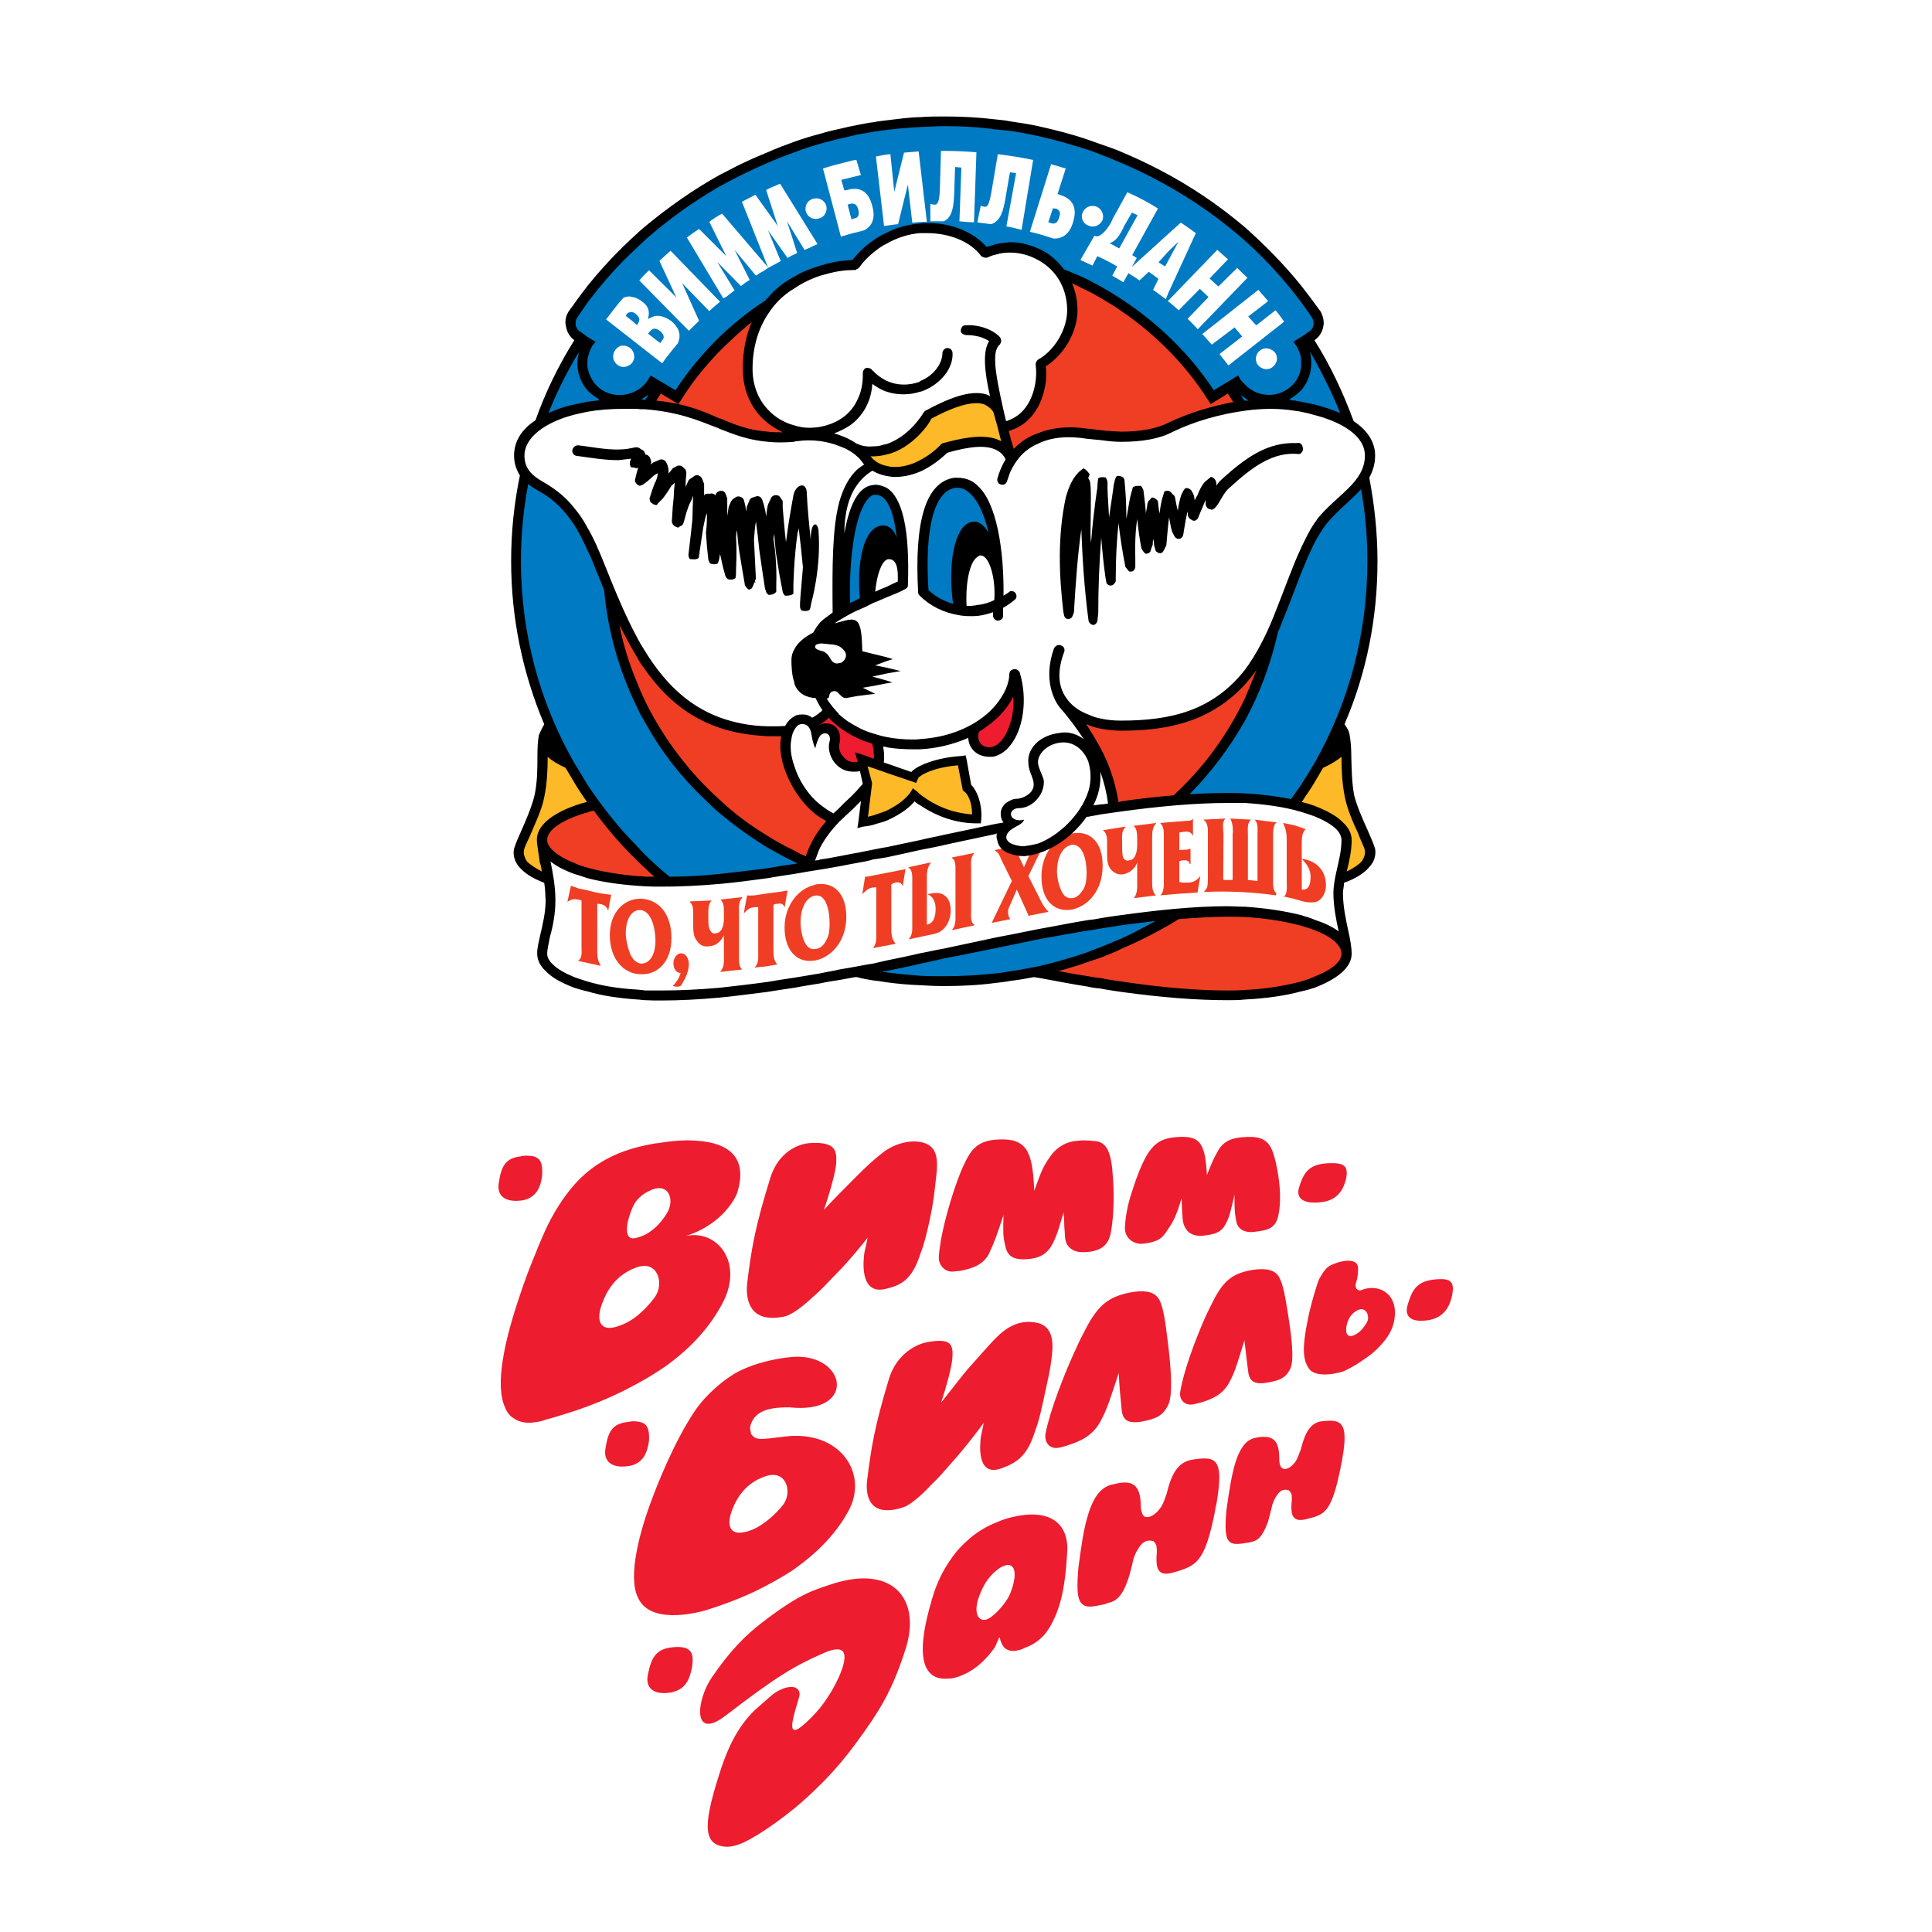 <?xml version="1.0" encoding="utf-8"?>
<!-- Generator: Adobe Illustrator 13.0.0, SVG Export Plug-In . SVG Version: 6.00 Build 14948)  -->
<!DOCTYPE svg PUBLIC "-//W3C//DTD SVG 1.0//EN" "http://www.w3.org/TR/2001/REC-SVG-20010904/DTD/svg10.dtd">
<svg version="1.0" id="Layer_1" xmlns="http://www.w3.org/2000/svg" xmlns:xlink="http://www.w3.org/1999/xlink" x="0px" y="0px"
	 width="192.756px" height="192.756px" viewBox="0 0 192.756 192.756" enable-background="new 0 0 192.756 192.756"
	 xml:space="preserve">
<g>
	<polygon fill-rule="evenodd" clip-rule="evenodd" fill="#FFFFFF" points="0,0 192.756,0 192.756,192.756 0,192.756 0,0 	"/>
	<path fill-rule="evenodd" clip-rule="evenodd" fill="#FFFFFF" d="M139.31,81.669c-1.69-3.892-1.69-8.219-0.716-12.328
		c1.275-4.096,2.039-8.752,2.039-13.353c0-2.706-0.253-5.404-0.732-8.077c0.294-0.768,0.443-1.562,0.443-2.461
		c0-1.286-0.358-2.493-1.063-3.52c-0.545-0.846-1.404-1.393-1.759-2.294c-0.521-1.361-1.1-2.644-1.794-3.932
		c-0.393-1.32-0.718-1.424-0.675-2.464c0.355-1.333,0.054-2.752-0.688-3.806c-4.1-6.276-10.208-11.635-17.275-15.232
		c-7.079-3.668-15.017-5.698-22.869-5.698c-7.846,0-15.85,2.03-22.864,5.698c-7.084,3.598-13.142,8.956-17.296,15.232
		c-0.726,1.054-1.017,2.472-0.692,3.806c-0.181,1.617-0.296,1.523-0.667,2.464c-0.671,1.205-0.962,2.571-1.642,3.904
		c-0.447,0.812-1.368,1.505-1.853,2.375c-0.676,1.036-1.108,2.225-1.108,3.401c0,0.912,0.133,1.759,0.432,2.493
		c-0.481,2.707-0.726,5.405-0.726,8.111c0,4.601,0.684,9.077,1.98,13.353c1.37,4.171,1.121,8.25-0.674,12.328
		c-0.332,0.876-0.821,1.768-0.97,2.492c-0.243,1.508,0.09,3.128,1.169,4.3c1.015,0.768,1.881,2.628,1.501,4.335
		c-0.148,0.855-0.393,1.697-0.393,2.572c0,0.989,0.335,2.45,1.712,3.786c2.37,2.32,7.546,3.799,13.701,3.799
		c5.855,0,12.88-1.033,19.411-2.264c2.932,0.508,5.919,0.838,8.979,0.838c3.055,0,6.061-0.33,8.954-0.838
		c8.292,1.551,14.489,2.264,19.386,2.264c6.215,0,11.336-1.426,13.77-3.799c1.049-1.047,1.486-2.188,1.634-3.12
		c0.04-0.207,0.093-0.441,0.093-0.638c0-0.904-0.24-1.475-0.437-2.502c-0.241-1.434,0.257-3.174,1.554-4.435
		c0.981-1.171,1.359-2.792,1.11-4.3C140.154,83.437,139.711,82.545,139.31,81.669L139.31,81.669z"/>
	<path fill-rule="evenodd" clip-rule="evenodd" fill="#007AC2" d="M95.223,48.191c-3.186,0.531-3.438,6.367-3.084,10.883
		c1.005,0.985,2.311,1.941,3.622,1.803c-0.91-4.996,0.258-11.154,3.538-6.368C98.821,50.756,97.562,47.803,95.223,48.191
		L95.223,48.191z"/>
	<path fill-rule="evenodd" clip-rule="evenodd" fill="#007AC2" d="M89.994,54.372c-0.19-3.051-0.968-5.235-2.465-5.511
		c-2.765-0.425-3.44,7.215-3.2,11.926l1.98-0.854C85.732,53.888,87.719,51.573,89.994,54.372L89.994,54.372z"/>
	<path fill-rule="evenodd" clip-rule="evenodd" fill="#007AC2" d="M105.716,27.139c-1.131-1.688-3.792-3.158-7.295-1.939
		c-4.298-4.081-10.023-2.547-13.206,1.201c-3.688,0.423-5.488,0.928-8.431,3.806c-3.698,2.374-6.827,5.459-9.106,9.023
		c0,0-0.199,0.227-0.29,0.378l-1.699-1.117c-0.392,0.641-0.734,1.208-1.072,1.767c-4.547-0.324-8.431,0.391-10.7,1.805
		c1.007-2.896,2.409-5.638,4.063-8.218l-0.287-0.183c-0.784-0.487-0.975-1.659-0.541-2.282C64.81,19.805,79.397,12.159,94.22,12.159
		c14.778,0,29.412,7.646,37.057,19.221c0.398,0.623,0.197,1.795-0.589,2.282l-0.229,0.183c1.636,2.581,3.052,5.385,4.069,8.265
		c-2.174-1.228-5.58-2.364-10.668-1.69c-0.32-0.62-0.684-1.19-1.007-1.811l-1.754,1.089c-0.04-0.063-0.04-0.063-0.102-0.091l0,0
		C117.478,34.007,112.082,29.64,105.716,27.139L105.716,27.139L105.716,27.139L105.716,27.139z M136.069,47.533
		c0.578,2.761,0.861,5.607,0.861,8.456c0,9.004-3.035,17.375-7.933,24.17c-4.115-0.854-8.131-0.745-11.39-0.433
		c4.804-4.553,8.3-10.592,9.65-17.377c0.663-1.271,2.618-7.114,4.107-9.546C132.781,50.683,135.408,48.994,136.069,47.533
		L136.069,47.533L136.069,47.533L136.069,47.533z M117.136,91.304c-6.873,4.245-14.578,6.565-22.916,6.618
		c-2.816,0-5.099-0.281-7.806-0.842C88.2,96.531,110.364,91.702,117.136,91.304L117.136,91.304L117.136,91.304L117.136,91.304z
		 M66.597,87.896c-9.253-7.646-15.105-19.095-15.105-31.908c0-2.944,0.283-5.858,0.92-8.662c0.53,1.061,3.525,1.958,4.838,4.384
		c1.413,1.651,3.139,6.541,3.428,7.077c1.018,12.302,9.068,22.881,20.203,27.506C78.709,86.756,72.516,87.705,66.597,87.896
		L66.597,87.896z"/>
	<path fill-rule="evenodd" clip-rule="evenodd" fill="#FDB927" d="M86.374,45.737c1.413,1.974,5.03,1.929,7.846-1.009
		c1.541-0.425,2.905-0.761,4.078-0.564c1.256,0.227,1.389,0.227,2.17,0.463l-0.818-3.319c-1.17-2.619-4.077-1.507-7.08,0.159
		c-1.929,3.261-5.539,4.304-7.519,3.123C84.924,44.511,86.374,45.737,86.374,45.737L86.374,45.737z"/>
	<path fill-rule="evenodd" clip-rule="evenodd" fill="#FDB927" d="M95.959,75.875c-2.276,0.164-4.492,0.849-4.851,1.665
		l-5.183-1.791l0.629,2.465l-0.475,3.843c1.925-0.387,3.98-1.174,5.078-2.706c1.596,1.336,3.692,2.319,6.259,2.371
		c0.091-1.607-0.433-2.785-0.981-3.14L95.959,75.875L95.959,75.875z"/>
	<path fill-rule="evenodd" clip-rule="evenodd" fill="#FDB927" d="M56.679,76.218c-1.372-0.755-1.849-1.235-2.531-1.853
		c-0.042,1.319,0,3.273-0.388,5.125c-0.393,2.1-1.731,4.18-1.985,5.275c-0.232,1.155,0.872,2.184,2.867,2.94
		c-0.295-1.863-0.882-3.613-0.583-4.403c0.629-1.757,3.533-2.616,5.223-3.052C58.475,79.06,57.535,77.777,56.679,76.218
		L56.679,76.218z"/>
	<path fill-rule="evenodd" clip-rule="evenodd" fill="#FDB927" d="M134.655,79.49c-0.38-1.852-0.316-3.805-0.38-5.125
		c-0.714,0.703-1.305,1.292-2.653,1.887c-0.732,1.338-1.628,2.683-2.522,3.906c1.79,0.472,4.542,1.431,5.239,2.899
		c0.391,1.103-0.16,2.862-0.498,4.647c1.984-0.757,3.069-1.786,2.807-2.94C136.422,83.67,135.106,81.589,134.655,79.49
		L134.655,79.49z"/>
	<path fill-rule="evenodd" clip-rule="evenodd" d="M101.279,59.125c-0.131-0.151-0.478-0.252-0.672,0
		c-0.198,0.113-0.327,0.229-0.487,0.311c0.06-4.476-0.663-9.306-2.611-11.001c0,0,0-0.047-0.051-0.047
		c-0.473-0.476-1.209-0.722-1.885-0.722c-0.145,0-0.245,0-0.377,0c-2.837,0.434-3.989,4.325-3.593,11.46
		c0,0.113,0.084,0.229,0.139,0.288c1.079,1.074,2.423,1.703,3.831,1.943c0.636,0.135,1.315,0.135,1.936,0.099
		c0.532-0.069,1.072-0.196,1.562-0.376c0,0.084,0,0.211,0,0.307c0,0.299,0.228,0.529,0.482,0.529c0.286,0,0.526-0.188,0.526-0.459
		c0-0.292,0-0.542,0-0.818c0.426-0.224,0.781-0.49,1.178-0.815C101.483,59.641,101.447,59.314,101.279,59.125L101.279,59.125
		L101.279,59.125z M95.573,53.461c-0.667,1.525-0.859,4.087-0.479,6.786c-0.929-0.268-1.748-0.705-2.461-1.374
		c-0.401-6.252,0.607-9.914,2.695-10.204c0.1,0,0.137,0,0.245,0c0.767,0,1.455,0.679,1.936,1.461c0.629,1.077,1.013,2.437,1.11,3.05
		c-0.289-0.56-0.672-0.946-1.11-1.099c-0.091-0.038-0.192-0.038-0.287-0.038C96.5,52.044,95.959,52.567,95.573,53.461L95.573,53.461
		L95.573,53.461z M99.201,59.866c-0.477,0.256-1.104,0.444-1.692,0.49c-0.384,0.098-0.711,0.098-1.072,0.098
		c-0.135-2.564,0.393-4.466,1.072-4.883c0.101-0.107,0.244-0.152,0.342-0.152C98.682,55.419,99.362,57.639,99.201,59.866
		L99.201,59.866z"/>
	<path fill-rule="evenodd" clip-rule="evenodd" fill="#FFFFFF" d="M66.935,32.003c-0.532-0.371-1.056-0.533-1.497-0.487
		c-0.287,0.062-0.521,0.166-0.72,0.291l-0.067-0.04c0.101-0.341,0.266-1.063-0.566-1.663c-0.304-0.249-0.644-0.43-0.969-0.464
		c-0.293-0.108-0.642-0.064-0.935,0.09c-0.612,0.656-1.136,1.416-1.714,2.137l2.649,2.075l2.322,1.815l0.631,0.486
		c0.475-0.685,1.021-1.344,1.539-1.964C67.879,33.753,68.007,32.852,66.935,32.003L66.935,32.003L66.935,32.003z M63.697,32.193
		l-0.141,0.241l-0.439-0.384l-0.684-0.534l0.133-0.228c0.165-0.143,0.363-0.19,0.551-0.143c0.137,0.062,0.239,0.091,0.325,0.189
		C63.974,31.767,63.74,32.094,63.697,32.193L63.697,32.193L63.697,32.193z M66.07,33.942l-0.19,0.288l-0.441-0.322l-0.787-0.627
		l0.207-0.231c0.097-0.098,0.293-0.326,0.58-0.234c0.091,0,0.251,0.091,0.391,0.189C66.446,33.508,66.171,33.845,66.07,33.942
		L66.07,33.942z"/>
	<path fill-rule="evenodd" clip-rule="evenodd" fill="#FFFFFF" d="M69.747,32.003l-1.687-3.746l2.708,2.79
		c0.34-0.343,0.722-0.661,1.07-0.943l-4.937-5.086c-0.397,0.334-0.73,0.669-1.11,1.012l1.688,3.644l-2.727-2.707
		c-0.327,0.288-0.667,0.66-0.971,1.013l4.945,5.024C69.078,32.663,69.401,32.346,69.747,32.003L69.747,32.003z"/>
	<path fill-rule="evenodd" clip-rule="evenodd" fill="#FFFFFF" d="M72.516,29.576c0.243-0.223,0.538-0.415,0.773-0.605l-1.735-2.84
		l2.371,2.405c0.285-0.23,0.576-0.43,0.873-0.612l-1.508-2.993l2.129,2.569c0.293-0.197,0.591-0.388,0.876-0.533l0.327-0.234l0,0
		v-0.063L72.04,21.31c-0.452,0.245-0.88,0.521-1.271,0.819l1.689,3.425l-2.71-2.711c-0.386,0.237-0.819,0.568-1.22,0.85l3.635,6.072
		L72.516,29.576L72.516,29.576z"/>
	<path fill-rule="evenodd" clip-rule="evenodd" fill="#FFFFFF" d="M76.622,26.734L76.622,26.734l0.352-0.188
		c0.283-0.144,0.625-0.338,0.92-0.499l-1.272-3.074l1.954,2.767c0.285-0.185,0.617-0.34,0.957-0.494l-1.011-3.166l1.746,2.852
		c0.223-0.099,0.574-0.225,0.867-0.391l0.433-0.189l-3.736-6.024c-0.433,0.185-0.916,0.367-1.396,0.629l1.163,3.589l-2.231-3.112
		c-0.479,0.262-0.925,0.46-1.347,0.696l2.601,6.542V26.734L76.622,26.734z"/>
	<path fill-rule="evenodd" clip-rule="evenodd" fill="#FFFFFF" d="M87.03,20.553c-0.371-1.472-1.194-1.761-1.92-1.705
		c-0.186,0-0.389,0.045-0.577,0.109l-0.295,0.036l-0.304-1.048l1.176-0.291l0.785-0.189l-0.452-1.506
		c-0.102,0-0.203,0.039-0.333,0.039c-0.974,0.252-1.976,0.476-3.002,0.809l1.788,6.797c0.393-0.092,0.825-0.252,1.214-0.345
		c0.395-0.101,0.785-0.178,1.117-0.286C86.843,22.653,87.427,21.967,87.03,20.553L87.03,20.553L87.03,20.553z M85.24,21.789
		l-0.13,0.042l-0.157,0.056l-0.386-1.469l0.292-0.088c0.095,0,0.162-0.066,0.251,0c0.207,0,0.395,0.125,0.528,0.608
		C85.794,21.663,85.443,21.756,85.24,21.789L85.24,21.789z"/>
	<path fill-rule="evenodd" clip-rule="evenodd" fill="#FFFFFF" d="M89.602,22.366l0.977-3.952l0.439,3.799
		c0.477-0.036,0.96-0.084,1.454-0.084l-0.819-7.025c-0.494,0.043-0.976,0.089-1.46,0.126l-0.971,3.914l-0.388-3.762
		c-0.533,0.036-0.957,0.147-1.444,0.233l0.811,6.93C88.641,22.504,89.179,22.391,89.602,22.366L89.602,22.366z"/>
	<path fill-rule="evenodd" clip-rule="evenodd" fill="#FFFFFF" d="M93.194,20.417c-0.092,0-0.242-0.061-0.374-0.061v1.723
		c0,0,0.032,0,0.093,0c0.433,0,0.817,0,1.252,0c0.929-0.417,0.976-1.75,1.03-2.577l0.093-2.84l0.629,0.056l-0.194,5.361
		c0.486,0.049,0.969,0.098,1.453,0.098l0.243-6.984c-1.079-0.089-2.13-0.138-3.198-0.138c-0.097,0-0.255,0-0.342,0l-0.106,3.792
		C93.73,20.164,93.542,20.454,93.194,20.417L93.194,20.417z"/>
	<path fill-rule="evenodd" clip-rule="evenodd" fill="#FFFFFF" d="M98.196,20.616c-0.099,0-0.295-0.063-0.346-0.09l-0.342,1.652
		c0.053,0.036,0.101,0.036,0.149,0.036c0.383,0.052,0.821,0.09,1.219,0.153c1.013-0.287,1.243-1.561,1.403-2.374l0.483-2.799
		l0.616,0.085l-0.971,5.311c0.544,0.092,0.971,0.201,1.515,0.345l1.155-6.976c-1.155-0.244-2.315-0.429-3.525-0.576l-0.64,3.792
		C98.682,20.417,98.521,20.704,98.196,20.616L98.196,20.616z"/>
	<path fill-rule="evenodd" clip-rule="evenodd" fill="#FFFFFF" d="M105.805,19.46l-0.291-0.108l0.818-2.546
		c-0.396-0.088-0.781-0.253-1.178-0.333c-0.093-0.045-0.194-0.045-0.281-0.108l-2.121,6.759c0.807,0.182,1.592,0.426,2.372,0.679
		h0.03c1.316,0.029,1.763-1.121,1.899-1.625C107.252,21.555,107.626,20.029,105.805,19.46L105.805,19.46L105.805,19.46z
		 M105.646,21.756c-0.095,0.373-0.288,0.509-0.491,0.547c-0.093,0-0.194,0-0.281-0.038l-0.288-0.088l0.477-1.425l0.093,0.053h0.203
		C105.646,20.938,105.899,21.12,105.646,21.756L105.646,21.756z"/>
	<path fill-rule="evenodd" clip-rule="evenodd" fill="#FFFFFF" d="M117.809,22.213l-1.265,1.138l-3.618,3.281l0.49-0.893
		l-0.456-0.288l2.571-4.646c-1.005-0.642-1.98-1.147-3.057-1.63l-0.393,0.719l-1.045,1.896c-0.1,0.235-0.196,0.424-0.293,0.602
		c-0.447,0.689-1.073,1.412-1.55,1.121l-1.401,2.426l1.205,0.56l0.483-0.944c0.678,0.314,1.359,0.653,1.984,1.029l-0.49,0.917
		l1.106,0.658l0.498-0.903c0.38,0.245,0.718,0.427,1.108,0.726l0.927-0.869l0.967,0.704l-0.534,1.102
		c0.382,0.27,0.724,0.516,1.11,0.812l0.162,0.125l0.224-0.577l2.768-6.02C118.781,22.888,118.334,22.545,117.809,22.213
		L117.809,22.213L117.809,22.213z M112.082,24.026l-0.42,0.758l-0.969-0.529c0.676-0.182,1.007-0.807,1.389-1.51v-0.063l0.844-1.471
		l0.572,0.262L112.082,24.026L112.082,24.026L112.082,24.026z M116.544,26.03l-0.3,0.553l-0.662-0.417l0.962-1.057l1.03-0.992
		L116.544,26.03L116.544,26.03z"/>
	<path fill-rule="evenodd" clip-rule="evenodd" fill="#FFFFFF" d="M117.608,30.957l2.098-2.14l0.869,0.823l-2.085,2.167
		c0.325,0.33,0.685,0.657,1.009,1.045l4.957-5.135c-0.332-0.308-0.688-0.662-1.021-0.983l-1.879,1.849l-0.877-0.796l1.839-1.918
		c-0.346-0.314-0.736-0.623-1.071-0.938l-4.934,5.114C116.903,30.333,117.229,30.63,117.608,30.957L117.608,30.957z"/>
	<path fill-rule="evenodd" clip-rule="evenodd" fill="#FFFFFF" d="M120.901,34.384l2.275-1.722l0.756,0.908l-2.259,1.752
		c0.302,0.381,0.587,0.767,0.886,1.138l5.564-4.367c-0.295-0.381-0.525-0.759-0.865-1.138l-1.927,1.507l-0.794-0.885l1.988-1.533
		c-0.323-0.371-0.675-0.767-0.978-1.127l-5.598,4.413C120.282,33.663,120.575,34.034,120.901,34.384L120.901,34.384z"/>
	<path fill-rule="evenodd" clip-rule="evenodd" fill="#FFFFFF" d="M126.921,36.65c0.481-0.333,0.623-0.946,0.338-1.407
		c-0.338-0.48-1.034-0.634-1.45-0.343c-0.547,0.343-0.639,0.983-0.348,1.469C125.809,36.832,126.44,36.993,126.921,36.65
		L126.921,36.65z"/>
	<path fill-rule="evenodd" clip-rule="evenodd" fill="#FFFFFF" d="M80.4,21.12c-0.133-0.504,0.09-1.091,0.686-1.28
		c0.574-0.182,1.164,0.098,1.352,0.686c0.137,0.504-0.142,1.137-0.727,1.264C81.177,21.967,80.597,21.697,80.4,21.12L80.4,21.12z"/>
	<path fill-rule="evenodd" clip-rule="evenodd" fill="#FFFFFF" d="M61.223,35.882c-0.177-0.56,0.146-1.162,0.68-1.372
		c0.529-0.126,1.16,0.155,1.317,0.732c0.198,0.549-0.104,1.126-0.686,1.309C61.996,36.758,61.424,36.426,61.223,35.882
		L61.223,35.882z"/>
	<path fill-rule="evenodd" clip-rule="evenodd" fill="#FFFFFF" d="M108.025,21.177c0.262-0.561,0.869-0.759,1.391-0.561
		c0.558,0.271,0.778,0.887,0.558,1.408c-0.303,0.521-0.889,0.721-1.396,0.48C108.025,22.303,107.793,21.697,108.025,21.177
		L108.025,21.177z"/>
	<path fill-rule="evenodd" clip-rule="evenodd" fill="#EF3E23" d="M117.478,79.685c4.587-4.323,7.88-9.872,9.389-16.091
		c-1.696,3.02-3.529,5.767-6.717,7.247c-1.854,1.147-6.021,1.764-8.929,1.621c-0.766-0.033-3.027-0.514-4.078-1.155
		c1.619,2.529,3.506,6.05,3.933,9.182C113.357,80.158,115.722,79.881,117.478,79.685L117.478,79.685L117.478,79.685L117.478,79.685z
		 M105.716,27.255c2.077,3.131,1.786,6.315-1.808,9.17c0.241,3.463-1.654,5.883-3.828,6.253c0.24,1.047,0.527,1.948,0.781,2.806
		c4.293-4.081,9.205-1.473,12.555-1.942c4.393-0.623,4.918-2.274,10.259-3.093c-0.295-0.561-0.692-1.191-0.923-1.76l-1.754,1.057
		c0-0.047-0.033-0.047-0.033-0.11l0,0C117.393,34.034,112.052,29.674,105.716,27.255L105.716,27.255L105.716,27.255L105.716,27.255z
		 M77.257,30.007c-3.498,2.23-7.116,5.551-9.491,9.223c-0.051,0.028-0.189,0.28-0.287,0.406l-1.756-1.026
		c-0.327,0.621-0.768,1.279-1.106,1.928c4.31,0.112,6.649,1.771,9.826,2.692c2.472,0.783,4.266,0.358,5.039,0
		c-3.046-0.975-4.489-3.341-4.836-5.396C74.112,34.186,76.033,30.63,77.257,30.007L77.257,30.007L77.257,30.007L77.257,30.007z
		 M60.841,59.125c1.062,12.374,9.243,22.128,19.81,26.972c0.337-1.138,1.397-3.236,2.668-4.322c-3.5-1.286-5.577-5.836-4.798-8.879
		c-2.674,0.466-6.683-0.435-8.564-1.515c-2.771-1.568-5.686-4.91-6.894-7.562C62.038,62.192,60.78,59.074,60.841,59.125
		L60.841,59.125z"/>
	<path fill-rule="evenodd" clip-rule="evenodd" fill="#EF3E23" d="M59.425,80.333L59.425,80.333
		c-3.238,0.73-5.319,2.009-5.319,3.485c0,2.28,5.319,4.178,11.869,4.178c0.241,0,0.429,0,0.623,0
		C63.9,85.718,61.468,83.14,59.425,80.333L59.425,80.333z"/>
	<path fill-rule="evenodd" clip-rule="evenodd" fill="#EF3E23" d="M122.463,90.933c-1.596,0-3.288,0.102-5.045,0.288
		c-3.386,2.283-7.017,4.035-13.699,5.789c6.578,1.283,12.99,2.344,18.744,2.344c6.535,0,11.876-1.865,11.876-4.207
		C134.339,92.838,128.998,90.933,122.463,90.933L122.463,90.933z"/>
	<path fill-rule="evenodd" clip-rule="evenodd" fill="#ED1C2E" d="M87.528,76.167c-0.208-0.029-1.602-0.509-1.796-0.618
		c0,0.2,0.163,0.417,0.194,0.806c-0.386,0.097-0.711,0.097-1.002,0.097c-1.269-0.097-1.896-1.517-1.699-2.363
		c0.23-0.859-0.196-1.483-0.745-1.483c-0.431-0.042-0.912,0.202-1.106,0.625c-0.133-0.423-0.288-0.801-0.492-1.09
		c0.829-0.388,1.463-0.854,1.763-1.344c0.912,1.153,2.279,2.227,4.745,2.985C87.585,74.666,87.719,75.172,87.528,76.167
		L87.528,76.167z"/>
	<path fill-rule="evenodd" clip-rule="evenodd" fill="#ED1C2E" d="M97.125,72.807c2.562-1.425,4.064-3.754,4.064-5.516
		c1.213,3.737-0.49,7.776-2.507,7.776C97.851,75.068,96.724,74.404,97.125,72.807L97.125,72.807z"/>
	<path fill-rule="evenodd" clip-rule="evenodd" fill="#EF3E23" d="M59.589,94.679c0,0.625,0,1.103,0.326,1.633v0.045l-2.221-0.486
		v-0.043c0.422-0.234,0.325-0.886,0.325-1.454v-4.531c-0.133-0.045-0.232-0.098-0.427-0.098c-0.342-0.08-0.591-0.023-0.914,0.188
		l-0.07,0.063l0.351-1.622l0.144,0.049l0.684,0.242l0.688,0.13l0.769,0.193l0.727,0.153l1.005,0.132l-0.296,1.579
		c-0.122-0.387-0.409-0.559-0.667-0.633c-0.198-0.046-0.303-0.046-0.422-0.046V94.679L59.589,94.679z"/>
	<path fill-rule="evenodd" clip-rule="evenodd" fill="#EF3E23" d="M63.974,89.665c-0.044,0-0.044,0-0.074,0
		c-1.651,0-3.059,1.37-3.059,3.632c0,2.342,1.34,3.873,3.059,3.898c1.691,0.1,3.09-1.231,3.09-3.601
		C66.99,91.179,65.724,89.745,63.974,89.665L63.974,89.665L63.974,89.665z M65.05,95.454c-0.24,0.417-0.625,0.705-1.076,0.678
		c-0.044,0-0.044,0-0.074,0c-0.458-0.073-0.836-0.493-1.039-0.985c-0.222-0.555-0.429-1.424-0.429-2.063
		c0-1.103,0.429-2.33,1.467-2.293c1.102,0.102,1.497,1.848,1.497,3.096C65.397,94.397,65.297,94.976,65.05,95.454L65.05,95.454z"/>
	<path fill-rule="evenodd" clip-rule="evenodd" fill="#EF3E23" d="M67.121,98.379c0.359-0.377,0.646-0.795,0.786-1.299
		c-0.427,0-0.72-0.452-0.72-0.948c0-0.538,0.327-1.02,0.781-1.02c0.435,0,0.759,0.482,0.759,1.111c0,0.56-0.295,1.32-0.572,1.742
		c-0.188,0.379-0.249,0.479-0.642,0.479L67.121,98.379L67.121,98.379z"/>
	<path fill-rule="evenodd" clip-rule="evenodd" fill="#EF3E23" d="M77.168,94.679c0,0.625,0,1.103,0.377,1.543l0,0l-1.11,0.195
		l-1.121,0.114v-0.045c0.396-0.354,0.333-0.992,0.333-1.544V90.52c-0.126-0.054-0.28,0-0.426,0
		c-0.391,0.037-0.617,0.181-0.912,0.515l-0.102,0.087l0.332-1.794l0.191,0.027l0.583-0.027l1.026-0.162l1.365-0.177l0.87-0.143
		l-0.299,1.711c-0.091-0.383-0.382-0.462-0.678-0.383c-0.15,0-0.298,0-0.431,0.12V94.679L77.168,94.679z"/>
	<path fill-rule="evenodd" clip-rule="evenodd" fill="#EF3E23" d="M81.374,88.239c0,0,0,0-0.038,0.035
		c-1.656,0.345-3.059,2.021-3.059,4.275c0,2.329,1.302,3.583,2.998,3.279c0.062,0,0.062,0,0.062,0
		c1.641-0.333,3.098-1.941,3.098-4.366C84.434,89.086,83.134,87.942,81.374,88.239L81.374,88.239L81.374,88.239z M82.479,93.723
		c-0.229,0.542-0.665,0.929-1.106,0.956c0,0,0,0-0.038,0c-0.454,0.1-0.845-0.216-1.068-0.697c-0.251-0.538-0.399-1.343-0.399-2.001
		c0-1.128,0.437-2.417,1.406-2.626c0.062,0,0.062,0,0.062,0c1.102-0.189,1.433,1.537,1.433,2.772
		C82.769,92.703,82.739,93.264,82.479,93.723L82.479,93.723z"/>
	<path fill-rule="evenodd" clip-rule="evenodd" fill="#EF3E23" d="M88.926,92.639c0,0.58,0.063,1.084,0.386,1.448v0.087
		l-2.214,0.417v-0.031c0.388-0.387,0.329-1.057,0.329-1.579v-4.458c-0.135,0-0.295,0.031-0.429,0.031
		c-0.401,0.109-0.584,0.29-0.917,0.609l-0.053,0.063l0.281-1.761h0.202l3.83-0.749l-0.279,1.705
		c-0.109-0.368-0.388-0.428-0.69-0.368c-0.15,0.019-0.29,0.081-0.446,0.184V92.639L88.926,92.639z"/>
	<path fill-rule="evenodd" clip-rule="evenodd" fill="#EF3E23" d="M92.472,92.259c0.671-0.132,0.874-0.798,0.874-1.603
		c0-0.723-0.296-1.227-0.777-1.428c0.063-0.063,0.156-0.063,0.251-0.063c1.058-0.281,2.031,0.162,2.031,1.688
		c0,0.751-0.302,1.465-0.787,1.896c-0.38,0.372-1.014,0.47-1.431,0.548l-1.992,0.426l0,0c0.436-0.426,0.377-1.02,0.377-1.596v-4.072
		c0-0.588,0.059-1.242-0.377-1.486v-0.045l2.212-0.482v0.056c-0.38,0.523-0.38,1.001-0.38,1.607V92.259L92.472,92.259z"/>
	<path fill-rule="evenodd" clip-rule="evenodd" fill="#EF3E23" d="M96.888,90.853c0,0.517-0.091,1.186,0.333,1.406v0.059
		l-2.225,0.478v-0.047c0.382-0.431,0.332-1.047,0.332-1.57v-4.151c0-0.561,0.05-1.186-0.332-1.4v-0.083l2.225-0.451l0,0
		c-0.424,0.445-0.333,1.039-0.333,1.625V90.853L96.888,90.853z"/>
	<path fill-rule="evenodd" clip-rule="evenodd" fill="#EF3E23" d="M104.055,84.43l-1.455,2.98l1.064,2.102
		c0.244,0.53,0.549,1.084,0.921,1.421l0,0v0.046L102.6,91.37v-0.066l-1.152-2.553l-0.684,1.564
		c-0.102,0.205-0.193,0.438-0.193,0.664c0,0.29,0.092,0.589,0.231,0.723l0,0l-1.841,0.368v-0.03l1.992-4.143l-1.063-2.152
		c-0.144-0.42-0.336-0.75-0.631-0.879v-0.057l1.116-0.227l1.072,0.414l0.712,1.53l0.398-0.896c0.127-0.26,0.237-0.565,0.292-0.821
		L104.055,84.43L104.055,84.43z"/>
	<path fill-rule="evenodd" clip-rule="evenodd" fill="#EF3E23" d="M107.008,83.14c-0.049,0-0.049,0-0.091,0.062
		c-1.65,0.324-3.009,1.975-3.009,4.265c0,2.33,1.246,3.567,3.009,3.286c1.688-0.339,3.093-1.958,3.093-4.364
		C110.01,83.995,108.762,82.861,107.008,83.14L107.008,83.14L107.008,83.14z M108.122,88.666c-0.289,0.5-0.684,0.898-1.114,0.941
		c-0.049,0-0.049,0-0.091,0c-0.446,0.058-0.825-0.252-1.018-0.722c-0.254-0.511-0.445-1.319-0.445-1.983
		c0-1.158,0.445-2.41,1.463-2.617c1.108-0.124,1.494,1.527,1.494,2.743C108.411,87.616,108.371,88.194,108.122,88.666
		L108.122,88.666z"/>
	<path fill-rule="evenodd" clip-rule="evenodd" fill="#EF3E23" d="M117.663,87.995c0.253,0.079,0.578,0.079,0.863,0.06
		c0.448,0,0.872-0.159,1.237-0.676l0,0l-0.287,1.669l-1.813,0.117l-1.892,0.162l0,0c0.387-0.385,0.345-0.994,0.345-1.57V83.67
		c0-0.557,0.042-1.198-0.345-1.523V82.11l1.706-0.145l1.207-0.089c0.097,0,0.236-0.058,0.338-0.207l0,0v1.73l0,0
		c-0.241-0.538-0.688-0.441-1.106-0.383l-0.253,0.042v1.75l0.772-0.042c0.091,0,0.194-0.066,0.281-0.084h0.064v1.518h-0.064
		c-0.133-0.455-0.476-0.356-0.801-0.356l-0.253,0.077V87.995L117.663,87.995z"/>
	<path fill-rule="evenodd" clip-rule="evenodd" fill="#EF3E23" d="M129.877,88.75c0.677,0.095,0.878-0.477,0.878-1.283
		c0-0.711-0.363-1.269-0.841-1.724c-0.037-0.075,0.203,0,0.285,0c1.036,0.203,2.092,1.013,2.092,2.59c0,0.752-0.388,1.388-0.867,1.6
		c-0.378,0.162-0.965,0.108-1.43,0l-0.941-0.268l-1.029-0.236v0.083c0.449-0.283,0.353-0.956,0.353-1.517v-4.08
		c0-0.802-0.056-1.091-0.353-1.805l1.127,0.231l1.114,0.383l0,0c-0.388,0.389-0.388,0.892-0.388,1.522V88.75L129.877,88.75z"/>
	<path fill-rule="evenodd" clip-rule="evenodd" fill="#EF3E23" d="M127.402,82.056c-0.776-0.091-1.494-0.18-2.232-0.28
		c0.379,0.334,0.291,0.948,0.291,1.526c0,0,0,4.403,0,4.594l-0.959-0.101c0-0.135,0-4.493,0-4.493c0-0.578-0.102-1.192,0.325-1.526
		l-2.125-0.107c0.151,0,0.382,0.898,0.28,1.569c0,0,0,4.378,0,4.557h-0.941c0-0.179,0.023-4.557,0.023-4.557
		c0-0.588-0.188-1.182,0.196-1.569l-2.219,0.107c0.533,0.28,0.471,1.085,0.471,1.526v4.108c0,0.295,0,0.646-0.034,0.864
		c0,0.251-0.147,0.477-0.329,0.669v0.046c2.41-0.104,4.733,0,7.149,0.339l0.049-0.186c-0.38-0.346-0.332-0.948-0.332-1.525v-4.089
		C127.016,82.958,127.016,82.191,127.402,82.056L127.402,82.056z"/>
	<path fill-rule="evenodd" clip-rule="evenodd" fill="#EF3E23" d="M115.343,82.147V82.11l-2.227,0.281l0,0v0.052
		c0.342,0.18,0.342,0.888,0.342,1.472v0.416c0,0.663-0.189,1.481-0.82,1.511c-0.203,0.077-0.397-0.03-0.556-0.214
		c-0.127-0.333-0.127-0.764-0.127-1.198v-0.337c0-0.51-0.101-1.178,0.323-1.547v-0.073l-2.212,0.352v0.038
		c0.428,0.279,0.389,0.956,0.389,1.47v0.763c0,0.65,0,1.2,0.386,1.663c0.34,0.369,0.756,0.533,1.211,0.471
		c0.586-0.102,1.217-0.557,1.406-1.186v1.954c0,0.561,0.04,1.17-0.342,1.612l0,0l2.227-0.279l0,0
		c-0.395-0.279-0.395-0.904-0.395-1.533v-4.089C114.948,83.14,114.948,82.545,115.343,82.147L115.343,82.147z"/>
	<path fill-rule="evenodd" clip-rule="evenodd" fill="#EF3E23" d="M74.058,89.563v-0.052l-2.177,0.233l0,0l0,0
		c0.387,0.351,0.344,0.956,0.344,1.524v0.335c0,0.714-0.185,1.479-0.832,1.517c-0.234,0.052-0.388-0.037-0.536-0.282
		c-0.186-0.334-0.186-0.769-0.186-1.193v-0.252c0-0.54-0.042-1.173,0.333-1.55l0,0l-2.178,0.09v0.063
		c0.384,0.298,0.337,0.937,0.337,1.498v0.73c0,0.67,0,1.219,0.408,1.697c0.318,0.452,0.762,0.571,1.197,0.476
		c0.587,0,1.163-0.416,1.456-1.101v2.071c0,0.596,0.043,1.163-0.344,1.539v0.059l2.177-0.24l0,0
		c-0.389-0.308-0.326-0.943-0.326-1.579v-4.025C73.732,90.557,73.669,89.933,74.058,89.563L74.058,89.563z"/>
	<path fill-rule="evenodd" clip-rule="evenodd" fill="#EF3E23" d="M67.479,88.055c-0.091-0.113-0.192-0.211-0.359-0.298
		L67.479,88.055L67.479,88.055z"/>
	<path fill-rule="evenodd" clip-rule="evenodd" d="M129.974,44.627c-0.06-0.325-0.296-0.522-0.595-0.419
		c-2.853-0.13-5.071,1.419-7.439,3.57c-0.2,0.188-0.453,0.413-0.582,0.693c0-0.084,0-0.138,0-0.216c0,0,0-0.157-0.068-0.29
		c-0.031-0.088-0.189-0.341-0.483-0.386c-0.23,0.199-0.23,0.199-0.622,0.52c0,0-0.42,0.487-0.685,1.249
		c-0.13,0.211-0.224,0.375-0.287,0.56c-0.037-0.046-0.037-0.084-0.037-0.084c-0.053-0.447-0.053-0.447-0.359-0.962h-0.034
		c-0.064-0.051-0.255-0.236-0.54-0.139c-0.188,0.237-0.188,0.237-0.386,0.654c0,0-0.247,0.731-0.336,1.532c0,0,0,0,0,0.036
		c-0.102-0.245-0.127-0.524-0.291-1.315c0,0-0.034-0.167-0.093-0.195c-0.102-0.085-0.102-0.085-0.292-0.296
		c0,0-0.051-0.079-0.109-0.079c-0.025-0.064-0.287-0.198-0.576,0c-0.087,0.29-0.087,0.29-0.239,0.803c0,0-0.147,0.623-0.236,1.372
		c-0.048-0.227-0.101-0.623-0.151-1.126c0,0,0-0.101-0.03-0.154c-0.105-0.091-0.295-0.324-0.591-0.324
		c-0.188,0.233-0.188,0.233-0.295,0.324c0,0-0.089,0.081-0.089,0.178c-0.057,0.102-0.057,0.102-0.107,0.568
		c0,0-0.044,0.155-0.098,0.509c-0.044-0.788-0.089-0.976-0.245-2.302c0,0-0.095-0.236-0.234-0.433c-0.244,0-0.244,0-0.384,0
		c0,0-0.236,0-0.438,0.153c-0.06,0.236-0.06,0.236-0.254,0.92c0,0-0.186,0.939-0.388,2.218c-0.034-1.94-0.034-2.01-0.182-3.761
		c0,0,0-0.223-0.145-0.376c-0.149-0.092-0.455-0.229-0.683-0.092c-0.148,0.345-0.148,0.345-0.246,0.801c0,0-0.186,1.419-0.475,3.278
		c-0.154-2.52-0.154-2.553-0.154-3.512c0,0-0.039-0.296-0.197-0.474c-0.187,0-0.427-0.092-0.725,0.085
		c-0.062,0.349-0.062,0.349-0.091,0.958c0,0-0.396,2.419-0.629,5.462c-0.053-0.383-0.053-0.769-0.053-1.086
		c0.053-4.14,0.053-4.14-0.038-4.945c0,0-0.049-0.222-0.184-0.389c0-0.045,0-0.045,0-0.045c0.027-0.086,0.078-0.178,0.135-0.358
		c-0.198-0.252-0.342-0.478-0.633-0.585c-0.247,0.199-0.247,0.199-0.247,0.199c-0.779,0.611-1.214,1.665-1.501,2.707
		c-0.818,3.809-0.687,7.649-0.24,11.45l0.042,0.136c0,0.171,0.057,0.331,0.198,0.47c0.245,0.15,0.585,0.042,0.676-0.229l0.135-0.338
		c0.165-2.8,0.359-5.617,0.739-8.313c0.109,2.983,0.312,5.985,0.696,8.923l0.027,0.188c0.051,0.251,0.247,0.388,0.441,0.435
		c0.286,0,0.464-0.288,0.464-0.623l0.062-0.563c0-2.476,0.099-5.022,0.298-7.523c0.104,1.347,0.24,2.681,0.427,3.999l0.067,0.342
		c0,0.201,0.13,0.388,0.38,0.425c0.231,0.055,0.477-0.154,0.574-0.425v-0.342c0-1.795,0.086-3.646,0.278-5.457
		c0.169,1.458,0.392,2.884,0.682,4.365l0.302,0.381c0.058,0.098,0.152,0.098,0.256,0.098c0.28,0,0.462-0.281,0.433-0.613v-0.658
		c-0.047-1.345,0-2.71,0.189-3.992c0.093,0.95,0.23,1.951,0.419,2.945l0.155,0.252c0.044,0.081,0.131,0.171,0.245,0.275
		c0.249,0.03,0.54-0.104,0.562-0.451l0.173-0.466c0-0.188,0-0.326,0.036-0.57c0.065,0.245,0.107,0.542,0.107,0.715l0.098,0.306
		c0,0.119,0.09,0.272,0.177,0.297c0.253,0.2,0.54,0.169,0.687-0.178l0.244-0.478c0.087-0.885,0.152-1.843,0.277-2.798
		c0.097,0.47,0.155,0.956,0.3,1.433l0.257,0.48c0.034,0.086,0.198,0.189,0.283,0.223c0.282,0.045,0.522-0.108,0.576-0.412
		l0.095-0.589c0.093-0.565,0.186-1.173,0.342-1.74l0.036,0.479c0.058,0.125,0.158,0.277,0.289,0.327l0.072,0.047
		c0.234,0.184,0.511,0.084,0.671-0.249l0.147-0.378c0.19-0.434,0.389-0.896,0.576-1.372c0,0.046,0,0.091,0,0.091v0.241
		c0,0.337,0.196,0.606,0.492,0.606l0.093,0.054c0.131,0,0.232-0.097,0.336-0.17l0.243-0.29c0.396-0.57,0.688-1.301,1.211-1.724
		c2.275-2.085,4.358-3.654,6.973-3.373C129.877,45.259,130.07,44.915,129.974,44.627L129.974,44.627z"/>
	<path fill-rule="evenodd" clip-rule="evenodd" d="M80.882,53.888c-0.133-1.509-0.327-3.089-0.391-4.751
		c-0.042-1.135-1.135-0.803-1.333,0.296c-0.296,1.609-0.553,3.134-0.741,4.668c-0.14-1.19-0.23-2.338-0.328-3.491v-0.577
		c0-0.081-0.059-0.172-0.16-0.28L77.8,49.544c-0.057,0-0.093-0.112-0.201-0.112c-0.236-0.085-0.574,0-0.684,0.291l-0.293,0.614
		c-0.097,0.361-0.12,0.751-0.186,1.185c-0.044-0.434-0.141-0.839-0.243-1.228l-0.16-0.471c-0.127-0.278-0.384-0.39-0.665-0.278
		l-0.238,0.083c-0.137,0-0.241,0.125-0.333,0.233L74.5,50.584c0,0.172-0.057,0.324-0.057,0.458
		c-0.044-0.242-0.044-0.432-0.095-0.648l-0.14-0.532c-0.055-0.038-0.055-0.108-0.055-0.108c-0.203-0.208-0.523-0.32-0.781-0.125
		l-0.287,0.195c-0.032,0.038-0.083,0.129-0.144,0.183L72.7,50.584c-0.046,0.269-0.088,0.549-0.141,0.902c0-0.578,0-1.192,0-1.763
		l-0.14-0.375c-0.05-0.164-0.151-0.29-0.281-0.354c-0.3-0.089-0.648,0.064-0.745,0.354v0.085c-0.126-0.148-0.333-0.249-0.536-0.177
		h-0.279c-0.148,0-0.245,0.029-0.329,0.177c0-0.438,0-0.808,0-1.144l-0.19-0.511c-0.066-0.068-0.066-0.113-0.066-0.113
		c-0.137-0.232-0.494-0.339-0.718-0.178l-0.549,0.39c-0.107,0.222-0.247,0.51-0.324,0.708c0-0.252,0-0.526,0.029-0.808l0.049-0.535
		c0-0.099-0.049-0.281-0.078-0.387l-0.206-0.19c-0.137-0.188-0.431-0.26-0.62-0.188l-0.457,0.244
		c-0.13,0.199-0.274,0.333-0.415,0.521c0-0.281,0-0.521-0.108-0.837l-0.093-0.202l0,0c-0.101-0.29-0.435-0.434-0.675-0.342
		l-0.678,0.291c-0.055,0.051-0.15,0.143-0.234,0.195l0.039-0.145c0.046-0.089,0-0.251-0.039-0.342l-0.059-0.189
		c-0.106-0.188-0.296-0.327-0.49-0.327c0-0.179-0.097-0.332-0.234-0.432l-0.205-0.099l-0.098-0.088
		c-0.135-0.101-0.276-0.101-0.414-0.101l-0.778,0.153c-1.665,0.234-3.252-0.153-4.905-0.342c-0.293-0.047-0.581,0.189-0.631,0.477
		c-0.044,0.291,0.147,0.535,0.432,0.57c1.421,0.188,2.759,0.429,4.161,0.429l1.262-0.144c0,0.092-0.097,0.182-0.097,0.281
		c0,0-0.086,0.297,0.097,0.576c0.295,0.038,0.295,0.038,0.352,0.038c0,0,0.131,0.056,0.29,0.056c0-0.056,0.038-0.056,0.097-0.094
		c-0.06,0.094-0.06,0.202-0.097,0.293c-0.044,0.134-0.044,0.134-0.245,0.956c0,0,0,0.088,0,0.182
		c0.062,0.04,0.139,0.328,0.477,0.412c0.302-0.084,0.302-0.084,0.786-0.47c0,0,0.241-0.199,0.479-0.422
		c0.137-0.146,0.201-0.183,0.528-0.366c0,0.22-0.095,0.664-0.29,0.977c-0.238,0.619-0.238,0.619-0.525,1.532c0,0,0,0.138,0.049,0.31
		c0.143,0.16,0.342,0.36,0.671,0.36c0.194-0.263,0.194-0.263,0.593-0.641c0,0,0.475-0.616,0.868-1.281
		c0.13-0.084,0.232-0.216,0.34-0.316c-0.042,0.316-0.108,0.838-0.108,1.389c-0.102,0.939-0.102,0.939-0.192,2.5
		c0,0,0,0.094,0.061,0.19c0.029,0.145,0.239,0.333,0.587,0.413c0.201-0.169,0.201-0.169,0.29-0.169c0,0,0.092-0.098,0.188-0.189
		c0.042-0.151,0.042-0.151,0.19-0.631c0,0,0.182-0.858,0.583-1.651c0.15-0.253,0.15-0.378,0.236-0.544
		c-0.05,0.571-0.05,1.482-0.086,2.398c-0.15,1.423-0.15,1.423-0.38,3.375c0,0-0.078,0.264,0.129,0.551
		c0.337,0,0.574,0.095,0.863-0.098c0.057-0.117,0.057-0.224,0.057-0.327l0,0l0,0c0.048-0.052,0.048-0.126,0.048-0.296
		c0,0,0.198-1.272,0.378-2.499c0.161-0.707,0.198-1.045,0.359-1.36c0,0.504,0,1.271-0.102,1.933
		c0.102,1.468,0.102,1.468,0.241,2.704c0,0,0.044,0.198,0.186,0.387c0.202,0.034,0.435,0.144,0.73,0
		c0.146-0.291,0.146-0.291,0.251-0.965c0.201,0.886,0.23,1.147,0.53,2.202c0,0,0.089,0.172,0.243,0.326
		c0.19,0.035,0.475,0.098,0.762-0.101c0.063-0.316,0.063-0.316,0.063-0.981c0,0,0.095-1.523,0-3.1
		c0.032-0.275,0.032-0.527,0.095-0.7c0.049,0.614,0.1,1.262,0.201,1.952c0.29,1.78,0.29,1.78,0.579,3.454c0,0,0,0,0,0.052
		c0.038,0.038,0.132,0.318,0.421,0.47c0.295-0.102,0.295-0.102,0.545-0.756l0.091,0.034l-0.053-0.226
		c0.053,0,0.053-0.098,0.103-0.098c0,0-0.103-2.007-0.196-3.952c0.093-0.906,0.093-1.363,0.196-1.796
		c0.104,0.703,0.23,1.75,0.336,2.819c0.255,1.882,0.278,1.882,0.587,3.976l0,0h0.05c0,0.034,0,0.034,0,0.034s0,0.288,0.294,0.481
		c0.23,0,0.572-0.04,0.764-0.32c0-0.297,0-0.297,0-0.818c0,0,0.097-2.174-0.281-4.423c0-0.183,0.046-0.332,0.089-0.511
		c0,0.558,0.105,1.18,0.141,1.783c0.344,2.212,0.344,2.212,0.69,3.969c0,0,0.038,0.229,0.238,0.402c0.277,0,0.577,0,0.83-0.198
		c0-0.308,0-0.308,0-0.73c0,0,0.036-2.722,0.422-5.368c0.061-0.149,0.101-0.337,0.101-0.493c0.14,1.146,0.3,2.541,0.429,3.957
		c-0.29,3.375-0.29,3.375-0.29,3.809c0,0-0.042,0.293,0.16,0.5c0.23,0.064,0.575,0.103,0.811-0.085
		c0.091-0.282,0.091-0.282,0.156-0.68c0,0,1.007-3.503,0.713-7.235C81.567,52.044,80.882,51.944,80.882,53.888L80.882,53.888z"/>
	<path fill-rule="evenodd" clip-rule="evenodd" d="M136.422,82.762c-0.44-0.986-1.014-2.239-1.315-3.412
		c-0.249-1.358-0.249-2.657-0.287-3.843c0-0.841-0.059-1.607-0.164-2.145c-0.038-0.373-0.217-0.699-0.517-1.099
		c2.19-5.07,3.294-10.58,3.294-16.275c0-2.808-0.299-5.595-0.818-8.323c0.316-0.61,0.583-1.316,0.583-2.215
		c0-1.345-0.775-2.53-2.145-3.432c-1.022-2.788-2.32-5.557-3.91-8.076c0.431-0.28,0.761-0.767,0.865-1.28
		c0.148-0.526,0-1.084-0.236-1.564c-0.198-0.279-0.435-0.577-0.629-0.857c-0.455-0.602-0.878-1.186-1.329-1.75
		c-1.689-2.09-3.589-4.023-5.597-5.81c-2.632-2.228-5.5-4.17-8.582-5.767c-1.26-0.649-2.519-1.243-3.78-1.768
		c-0.674-0.291-1.36-0.522-2.039-0.757c-0.436-0.162-0.817-0.287-1.237-0.441c-1.661-0.572-3.312-0.988-5.02-1.366
		c-0.907-0.2-1.824-0.332-2.795-0.479c-0.443-0.099-0.924-0.134-1.401-0.186c-1.704-0.209-3.403-0.298-5.102-0.298
		c-0.815,0-1.628,0-2.477,0.07c-1.106,0.019-2.212,0.182-3.327,0.314c-0.452,0.057-0.872,0.099-1.326,0.193
		c-0.535,0.053-1.104,0.185-1.627,0.28c-0.581,0.104-1.176,0.25-1.759,0.385c-0.612,0.136-1.266,0.279-1.886,0.48
		c-0.871,0.222-1.75,0.493-2.61,0.801c-0.922,0.333-1.8,0.659-2.659,1.048c-1.275,0.521-2.533,1.073-3.742,1.723
		c-0.332,0.182-0.71,0.363-1.071,0.549c-2.664,1.492-5.134,3.24-7.409,5.125c-0.283,0.253-0.586,0.49-0.812,0.716
		c-1.795,1.625-3.447,3.365-4.95,5.23c-0.431,0.571-0.872,1.138-1.305,1.762c-0.198,0.281-0.391,0.522-0.582,0.801
		c-0.296,0.479-0.393,1.038-0.227,1.564c0.086,0.513,0.418,1,0.809,1.28c-1.587,2.519-2.894,5.225-3.875,7.988
		c-1.36,0.894-2.137,2.083-2.137,3.52c0,0.803,0.253,1.471,0.583,1.983c-0.583,2.798-0.876,5.65-0.876,8.555
		c0,5.696,1.159,11.206,3.303,16.275c-0.24,0.4-0.448,0.869-0.54,1.099c-0.104,0.538-0.14,1.303-0.14,2.145
		c0,1.186,0,2.484-0.287,3.843c-0.291,1.173-0.828,2.426-1.267,3.412c-0.329,0.73-0.618,1.399-0.777,1.919
		c-0.137,0.614,0.055,1.266,0.485,1.786c0.547,0.659,1.411,1.193,2.524,1.607c0.108,0.633,0.108,1.2,0.14,1.769
		c0,1.192-0.291,2.382-0.521,3.375c-0.297,1.434-0.732,2.464,0.521,3.663c0.629,0.662,1.592,1.184,2.862,1.67
		c0.433,0.127,0.874,0.27,1.305,0.359c1.465,0.443,3.155,0.68,4.95,0.809c0.226,0,0.529,0.068,0.812,0.068
		c0.549,0.033,1.07,0.033,1.606,0.033c1.834,0,3.772-0.102,5.803-0.287c1.564-0.141,3.149-0.379,4.813-0.574
		c0.859-0.139,1.737-0.281,2.659-0.408c0.86-0.172,1.739-0.295,2.61-0.443c0.62-0.143,1.274-0.238,1.886-0.334
		c0.543-0.098,1.018-0.189,1.571-0.285c0.025,0,0.126,0,0.188,0c0.523,0.152,1.093,0.242,1.627,0.33
		c0.454,0.051,0.874,0.104,1.326,0.184c1.115,0.15,2.22,0.254,3.327,0.291c0.849,0.051,1.604,0.086,2.436,0.086
		c1.74,0,3.438-0.086,5.143-0.314c0.478-0.062,0.958-0.1,1.401-0.195c0.819-0.096,1.606-0.229,2.368-0.381
		c0.148,0,0.3,0.055,0.427,0.055c1.756,0.326,3.449,0.652,5.02,0.9c0.42,0.107,0.802,0.135,1.237,0.186
		c0.679,0.137,1.365,0.229,2.039,0.33c4.171,0.574,7.622,0.828,10.608,0.828c0.579,0,1.169,0,1.754-0.068
		c2.008-0.098,3.967-0.365,5.597-0.809c0.451-0.09,0.941-0.232,1.329-0.359c2.28-0.875,3.715-2.02,3.715-3.404
		c0-0.586-0.128-1.358-0.329-2.252c-0.253-1.137-0.54-2.518-0.54-3.809c0-0.29,0.105-0.625,0.105-1.012
		c1.148-0.414,2.024-0.948,2.554-1.607c0.486-0.521,0.65-1.172,0.55-1.786C137.038,84.161,136.743,83.492,136.422,82.762
		L136.422,82.762L136.422,82.762z M131.143,76.138c-0.455,0.751-0.878,1.453-1.329,2.156c-0.327,0.484-0.663,0.947-1.014,1.432
		c-1.397-0.279-2.948-0.484-4.583-0.568c-0.585-0.041-1.175-0.041-1.754-0.041c-1.205,0-2.472,0.041-3.778,0.125
		c2.183-2.221,4.018-4.683,5.532-7.347c1.497-2.761,2.597-5.747,3.287-8.844c0.191-0.366,0.325-0.8,0.52-1.27
		c0.638-1.568,1.225-3.123,1.79-4.612c0.451-1.094,0.874-2.104,1.329-2.996c0.378-0.712,0.761-1.323,1.148-1.851
		c1.068-1.316,2.47-2.371,3.496-3.513c0.43,2.324,0.635,4.743,0.635,7.179C136.422,63.152,134.617,70.028,131.143,76.138
		L131.143,76.138L131.143,76.138z M109.776,77.021c0.039,0,0.039,0.055,0.039,0.088c0.344,0.968,0.586,1.951,0.738,3.05
		c-0.257,0.058-0.487,0.091-0.738,0.091c-0.243,0.048-0.482,0.083-0.73,0.083C109.614,79.35,109.87,78.157,109.776,77.021
		L109.776,77.021L109.776,77.021z M109.815,74.666c-0.399-0.732-0.817-1.436-1.237-2.102c-0.063-0.102-0.167-0.199-0.207-0.3
		c0.04,0,0.144,0.064,0.207,0.064c0.42,0.18,0.802,0.278,1.237,0.371c0.679,0.126,1.365,0.199,1.95,0.199c0.029,0,0.029,0,0.089,0
		c4.362,0,8.762-0.724,12.362-4.61c0.38-0.435,0.763-0.897,1.141-1.447c-0.378,0.971-0.761,1.921-1.141,2.808
		c-1.754,3.684-4.175,6.993-7.128,9.702c-1.693,0.14-3.437,0.335-5.234,0.601c-0.089,0.066-0.192,0.066-0.258,0.066
		C111.267,77.992,110.648,76.218,109.815,74.666L109.815,74.666L109.815,74.666z M100.861,81.217c0-0.307,0.327-0.586,0.776-0.586
		c0.732,0,1.441-0.381,1.921-1.001c0.35-0.426,0.591-0.986,0.591-1.653c0-0.437-0.591-1.335-0.591-1.938
		c0-0.866,0.977-1.821,2.246-1.949c1.203-0.155,2.275,0.613,2.773,1.877c0.078,0.252,0.135,0.542,0.184,0.84
		c0.091,0.733,0.038,1.452-0.184,2.165c-0.745,2.329-2.968,4.428-5.02,5.19c-0.479,0.124-0.959,0.213-1.399,0.269
		c-0.521,0-1.064-0.145-1.396-0.337c-0.193-0.132-0.296-0.275-0.354-0.422c-0.034-0.233,0-0.467,0.354-0.809
		c0.129-0.1,0.331-0.238,0.591-0.389c0.481-0.219,0.805-0.507,0.805-0.696C101.536,81.965,100.861,81.721,100.861,81.217
		L100.861,81.217L100.861,81.217z M136.176,45.45c0,2.649-2.753,3.897-4.702,6.261c-0.107,0.149-0.197,0.333-0.331,0.471
		c-0.491,0.729-0.878,1.532-1.329,2.48c-0.815,1.712-1.584,3.944-2.698,6.723c-0.891,2.252-1.854,4.002-2.898,5.43
		c-3.219,4.086-7.373,5.08-12.362,5.08c-0.06,0-0.06,0-0.089,0c-0.585,0-1.271-0.055-1.95-0.205
		c-0.436-0.084-0.866-0.227-1.237-0.404c-0.883-0.337-1.661-0.859-2.189-1.637c-0.838-1.174-0.935-2.732-0.198-4.656
		c0.051-0.288-0.057-0.504-0.344-0.602c-0.236-0.102-0.532,0-0.692,0.298c-1.15,3.209,0.112,5.321,0.562,5.875
		c0.802,0.9,1.625,2.001,2.406,3.177c-0.684-0.509-1.545-0.799-2.477-0.606c-0.814,0.097-1.536,0.406-2.087,0.846
		c-0.672,0.58-1.056,1.337-0.959,2.159c0,0.468,0.195,0.938,0.351,1.326c0.182,0.512,0.33,1.035-0.101,1.558
		c-0.394,0.425-0.926,0.607-1.267,0.663c-0.304,0-0.583,0.041-0.819,0.196c-0.549,0.232-0.924,0.722-0.924,1.272
		c0,0.333,0.05,0.622,0.28,0.902c-0.23,0.054-0.521,0.091-0.758,0.135c-1.801,0.376-3.551,0.766-5.24,1.11
		c-0.776,0.19-1.553,0.314-2.338,0.516c-1.106,0.226-2.212,0.467-3.327,0.704c-0.452,0.06-0.872,0.16-1.326,0.244
		c-0.535,0.1-1.104,0.229-1.627,0.329c-0.581,0.084-1.176,0.23-1.759,0.327c-0.612,0.118-1.266,0.248-1.886,0.323
		c-0.148,0.068-0.332,0.099-0.523,0.099c0,0,0,0-0.062,0c0.062-0.03,0.062-0.099,0.099-0.125c0.154-0.423,0.287-0.854,0.486-1.226
		c0.523-0.965,1.169-1.768,1.886-2.527c0.439-0.42,0.883-0.811,1.275-1.184c0.194-0.178,0.321-0.336,0.484-0.484
		c0.133-0.139,0.29-0.28,0.391-0.379l-0.257,2.073l-0.098,0.631l0.579-0.151c0.295-0.029,0.637-0.081,1.013-0.179
		c0.396-0.146,0.874-0.237,1.326-0.417c0.954-0.434,1.984-0.994,2.799-1.925c0.147,0.163,0.346,0.298,0.528,0.381
		c1.709,1.154,3.644,1.814,5.634,1.814h0.433l0.051-0.426c0.102-1.562-0.443-2.86-1.013-3.427l-0.452-2.508l-0.097-0.423
		l-0.38,0.062c-1.51,0.083-3.107,0.45-4.175,0.994c-0.38,0.188-0.675,0.388-0.87,0.603l-2.457-0.854l-0.285-0.095
		c0.086-0.647,0-1.226-0.065-1.58c0.093,0,0.245,0,0.351,0.067c0.821,0.143,1.735,0.2,2.619,0.2c0.224,0,0.483,0,0.708,0
		c1.709-0.093,3.356-0.494,4.816-1.141c0.039,1.048,0.857,1.889,2.124,1.889c0.236,0,0.443,0,0.638-0.083
		c0.527-0.172,1.013-0.54,1.401-1.021c1.309-1.579,1.794-4.59,0.971-7.312c-0.059-0.143-0.251-0.329-0.477-0.329
		c-0.201,0-0.396,0.076-0.494,0.25c0,0.035-0.065,0.134-0.065,0.18c0,0.986-0.483,2.072-1.336,3.124
		c-1.461,1.769-4.14,3.221-7.578,3.422c-0.224,0.042-0.484,0.042-0.708,0.042c-0.926,0-1.798-0.08-2.619-0.242
		c-0.452-0.089-0.872-0.207-1.326-0.352c-0.576-0.164-1.104-0.379-1.627-0.679c-0.646-0.335-1.216-0.701-1.759-1.2
		c-0.035-0.022-0.091-0.08-0.091-0.126c-0.335-0.34-0.785-0.864-1.175-1.468c0.095-0.065,0.165-0.065,0.203-0.092
		c0.057-0.28,0.086-0.531,0.346-0.625c0.292-0.098,0.485-0.042,0.717,0.269c0.293,0.3,0.492,0.448,0.821,0.355l0.938-0.173
		l1.627-0.206h0.188l-0.188-0.109l-1.051-0.514l1.051-0.18l1.326-0.259l0.568-0.09l-0.568-0.192l-1.326-0.37l-0.133-0.043h0.133
		l1.326-0.29l1.403-0.244l-1.403-0.335l-1.138-0.233l1.138-0.425l0.625-0.196l-0.625-0.19l-1.326-0.325l-1.104-0.271
		c-0.036-1.634-0.133-2.587-0.523-2.962c-0.188-0.177-0.454-0.23-0.842-0.177c-0.229,0.043-0.574,0.135-0.917,0.226
		c-0.135,0.033-0.327,0.104-0.481,0.132c0.154-0.099,0.292-0.223,0.481-0.315c0.543-0.333,1.113-0.664,1.759-0.965
		c0.523-0.207,1.051-0.458,1.627-0.766c0.257-0.088,0.454-0.167,0.686-0.28c0.188-0.079,0.441-0.179,0.64-0.271
		c0.568-0.241,1.216-0.47,1.828-0.807c0.156-0.102,0.293-0.13,0.293-0.419c0.188-5.458-0.517-8.707-2.121-9.7
		c-0.257-0.134-0.547-0.234-0.828-0.281c-0.144,0-0.338-0.054-0.498,0c-0.667,0.047-1.206,0.473-1.627,1.074
		c-0.646,0.958-1.036,2.398-1.267,3.774c0-2.003,0.424-3.677,1.267-4.848c0.422-0.609,0.96-1.08,1.526-1.426
		c0.068,0,0.068,0.051,0.102,0.051c0.396,0.23,0.842,0.384,1.326,0.475c0.183,0.045,0.376,0.045,0.532,0.092
		c0.963,0.045,1.885-0.146,2.795-0.524c0.971-0.427,1.899-1.103,2.729-1.888c2.284-0.657,3.872-0.776,4.849-0.287
		c0.427,0.196,0.758,0.504,0.958,0.946c-0.338,0.58-0.634,1.229-0.823,1.952c-0.04,0.223,0.102,0.511,0.343,0.555
		c0.28,0.102,0.535-0.044,0.628-0.332c0.103-0.291,0.194-0.568,0.296-0.857c0.591-1.317,1.49-2.328,2.795-2.878
		c1.314-0.643,2.959-0.812,4.956-0.48h0.063c0.42,0.04,0.838,0.093,1.237,0.121c0.738,0.106,1.405,0.172,2.039,0.172
		c2.09,0,3.828-0.293,5.18-1.013c2.178-1.047,4.705-1.757,7.183-2.094c1.726-0.241,3.422-0.241,4.883,0
		c0.243,0.045,0.483,0.045,0.714,0.113c0.451,0.085,0.874,0.185,1.329,0.321C133.841,42.11,136.176,43.453,136.176,45.45
		L136.176,45.45L136.176,45.45z M79.25,78.778c0.667,1.103,1.542,2.104,2.61,2.811c0.189,0.08,0.391,0.229,0.578,0.328
		c-0.188,0.23-0.389,0.474-0.578,0.706c-0.585,0.814-1.111,1.708-1.459,2.798c-0.384-0.126-0.76-0.327-1.151-0.557
		c-0.922-0.435-1.851-0.949-2.659-1.465c-1.758-1.058-3.354-2.245-4.813-3.625c-3.05-2.753-5.606-6.129-7.409-9.815
		c-0.283-0.618-0.586-1.259-0.812-1.869c-0.781-1.852-1.375-3.753-1.759-5.741c0.547,1.085,1.131,2.174,1.759,3.221
		c0.226,0.443,0.529,0.857,0.812,1.246c1.847,2.615,4.159,4.685,7.409,5.791c1.41,0.482,3.02,0.757,4.813,0.844
		c0.194,0,0.384,0,0.578,0c0.281,0,0.538,0,0.76,0c0,0,0,0.062,0,0.089C77.639,75.068,78.186,77.021,79.25,78.778L79.25,78.778
		L79.25,78.778z M86.556,76.452l0.576,0.188l1.326,0.468l2.561,0.868l0.386,0.14l0.156-0.373c0.042-0.105,0.093-0.204,0.224-0.28
		c0.553-0.443,1.946-0.956,3.789-1.109l0.446,2.288l0.042,0.218l0.148,0.11c0.291,0.187,0.777,0.98,0.777,2.283
		c-1.953-0.142-3.639-0.808-5.201-2.012c-0.097-0.083-0.182-0.182-0.289-0.271l-0.418-0.328l-0.245,0.417
		c-0.639,0.859-1.52,1.386-2.375,1.822c-0.452,0.181-0.929,0.335-1.326,0.47c-0.19,0.038-0.323,0.09-0.535,0.135l0.401-3.229v-0.101
		v-0.081L86.556,76.452L86.556,76.452L86.556,76.452z M87.132,75.685l-1.013-0.369l-0.614-0.202l-0.188-0.046l0.188,0.718
		l0.036,0.089v0.164c0,0,0,0-0.036,0c-0.551,0.033-1.036-0.072-1.417-0.614c-0.192-0.172-0.278-0.441-0.342-0.64
		c-0.035-0.199-0.035-0.38,0-0.567c0.102-0.38,0.102-0.768,0-1.084c-0.189-0.569-0.612-0.903-1.207-0.96
		c-0.194,0-0.49,0-0.679,0.091c-0.045,0-0.091,0.064-0.148,0.064c0.057-0.064,0.104-0.064,0.148-0.098
		c0.337-0.183,0.62-0.39,0.823-0.625c0.251,0.29,0.638,0.625,1.063,0.959c0.492,0.376,1.018,0.702,1.759,1.054
		c0.422,0.219,0.96,0.407,1.494,0.561c0.1,0.187,0.1,0.38,0.133,0.58c0.059,0.309,0.059,0.666,0.059,0.926H87.132L87.132,75.685
		L87.132,75.685z M81.859,73.363c0.189-0.176,0.391-0.23,0.62-0.176c0.289,0.08,0.39,0.458,0.289,0.792
		c-0.194,0.606,0,1.445,0.456,2.059c0.194,0.214,0.332,0.38,0.521,0.511c0.583,0.427,1.178,0.471,1.759,0.427
		c0.091,0,0.184,0,0.29-0.061l0.287,1.298c-0.186,0.177-0.393,0.429-0.577,0.647c-0.351,0.38-0.741,0.768-1.176,1.157
		c-0.192,0.199-0.395,0.376-0.583,0.585c-0.189,0.178-0.388,0.361-0.59,0.551c-0.473-0.244-0.859-0.523-1.296-0.856
		c-1.262-0.994-2.179-2.472-2.61-3.879c-0.346-0.955-0.451-1.927-0.291-2.679c0.04-0.319,0.131-0.652,0.291-0.915
		c0.197-0.362,0.431-0.595,0.825-0.595c0.374,0.034,0.807,0.233,0.914,1.22c0,0,0.097,0.665,0.347,1.216
		C81.439,74.217,81.629,73.644,81.859,73.363L81.859,73.363L81.859,73.363z M97.658,73.023c0.57-0.359,1.163-0.793,1.704-1.271
		c0.527-0.466,1.013-1.035,1.401-1.659c0.129-0.193,0.236-0.379,0.331-0.644c0.054,1.03-0.038,1.968-0.331,2.781
		c-0.296,1-0.827,1.795-1.401,2.136c-0.194,0.101-0.401,0.193-0.638,0.193C98.041,74.559,97.418,74.089,97.658,73.023L97.658,73.023
		L97.658,73.023z M81.859,64.914c-0.332-0.1-0.585-0.209-0.523-0.425c0-0.2,0.231-0.227,0.523-0.29c0.297,0,0.679,0.063,1.01,0.09
		c0.355,0,0.644,0.102,0.876,0.2c0.188,0.106,0.391,0.297,0.543,0.504c0.34,0.577-0.152,1.02-0.354,1.126
		c-0.039,0-0.086,0.03-0.188,0.03c-0.232,0.09-0.59,0.09-0.876-0.388C82.539,65.102,82.197,64.992,81.859,64.914L81.859,64.914
		L81.859,64.914z M88.458,52.478c-0.105-0.044-0.257-0.044-0.388-0.044c-0.351,0-0.642,0.134-0.938,0.37
		c-1.14,0.945-1.627,3.801-1.338,6.885c0,0-0.106,0.051-0.29,0.133c-0.264,0.158-0.646,0.301-0.688,0.326
		c-0.095-2.745,0.137-5.775,0.688-7.912c0.391-1.536,0.96-2.606,1.627-2.859c0.097,0,0.257-0.028,0.396,0
		c0.348,0.057,0.644,0.252,0.929,0.657c0.468,0.666,0.821,1.911,1.007,3.578C89.222,52.991,88.888,52.621,88.458,52.478
		L88.458,52.478L88.458,52.478z M89.572,58.019c0,0-0.547,0.233-1.115,0.531c-0.388,0.137-0.828,0.324-1.138,0.485
		c0.167-1.659,0.59-2.894,1.138-3.19c0.097-0.058,0.13-0.058,0.236-0.058C89.705,55.786,89.572,57.467,89.572,58.019L89.572,58.019
		L89.572,58.019z M95.033,35.18c-0.036-0.323-0.29-0.459-0.52-0.459c-0.252,0-0.488,0.262-0.488,0.522
		c0,1.019-0.882,2.265-2.241,2.781c0,0.068-0.042,0.068-0.042,0.068c-1.101,0.4-2.277,0.372-3.284-0.097
		c-0.484-0.252-0.929-0.532-1.326-0.974c-0.034-0.028-0.133-0.085-0.19-0.189c-0.099-0.074-0.386-0.182-0.527-0.118
		c-0.188,0.044-0.333,0.307-0.333,0.479c0.038,1.083-0.186,2.038-0.577,2.777c-0.395,0.823-1.036,1.498-1.759,1.906
		c-0.521,0.323-1.171,0.567-1.886,0.703c-0.332,0.063-0.725,0.101-1.17,0.101c-0.479,0-1.009-0.101-1.44-0.237
		c-1.063-0.28-1.992-0.866-2.659-1.609c-0.979-1.033-1.507-2.461-1.507-4.029c0-2.084,0.528-3.897,1.507-5.424
		c0.667-1.048,1.537-1.946,2.659-2.605c0.767-0.518,1.632-0.959,2.61-1.275c0.62-0.171,1.274-0.361,1.886-0.446
		c0.543-0.087,1.07-0.114,1.596-0.114c0.055,0,0.102-0.081,0.163-0.116c0.091,0,0.184-0.091,0.228-0.154
		c0.386-0.54,0.865-1.04,1.399-1.471c0.396-0.327,0.842-0.66,1.326-0.888c1.007-0.583,2.183-0.961,3.327-1.054
		c0.253,0,0.447,0,0.688,0c2.242,0,4.325,0.814,5.429,2.296c0.102,0.077,0.429,0.231,0.62,0.133c0.3-0.133,0.55-0.235,0.841-0.288
		c0.478-0.153,0.958-0.199,1.401-0.199c0.971,0,1.921,0.251,2.795,0.738c1.659,0.887,2.912,2.645,2.912,5.019
		c0,1.895-1.253,4.026-2.912,4.926c-0.127,0.098-0.278,0.361-0.226,0.543c0.226,1.75-0.347,4.545-2.569,5.45
		c-0.102,0.055-0.258,0.108-0.389,0.143c-0.393-1.666-0.821-3.554-1.013-5.025c-0.104-0.819-0.104-1.48,0-1.939
		c0.095-0.291,0.191-0.543,0.384-0.669c0.043-0.063,0.144-0.252,0.144-0.377c0-0.099-0.05-0.281-0.144-0.39
		c-0.097-0.109-0.249-0.241-0.384-0.336c-1.032-0.752-2.377-0.907-3.113-0.818c-0.23,0-0.391,0.296-0.391,0.542
		c0,0.276,0.35,0.423,0.553,0.423c0.418,0,1.439,0.046,2.271,0.606c-0.641,1.02-0.485,2.958,0.094,5.5
		c-0.094-0.076-0.254-0.126-0.354-0.183c-1.729-0.521-4.064,0.538-6.083,1.62c-0.07,0-0.161,0.198-0.199,0.198
		c-0.102,0.201-0.257,0.39-0.354,0.524c-0.87,1.227-2.079,2.185-3.327,2.609c-0.157,0.042-0.285,0.042-0.388,0.088
		c-0.351,0.12-0.642,0.138-0.938,0.138c-0.576,0.061-1.14-0.019-1.627-0.264c-0.061,0-0.163-0.057-0.188-0.102
		c-0.458-0.286-0.942-0.542-1.571-0.753c-0.189-0.084-0.327-0.101-0.521-0.164c0.133-0.091,0.332-0.116,0.521-0.227
		c0.629-0.279,1.275-0.657,1.759-1.182c0.804-0.821,1.408-1.949,1.526-3.518c0.068,0,0.068,0.052,0.102,0.052
		c0.454,0.317,0.874,0.568,1.326,0.709c1.144,0.376,2.375,0.326,3.327,0c0.097,0,0.194-0.04,0.354-0.101
		C93.878,38.275,95.141,36.713,95.033,35.18L95.033,35.18L95.033,35.18z M76.59,42.199c0.486,0.379,0.956,0.666,1.499,0.932
		c-0.543,0-1.064,0-1.499-0.065c-1.894-0.145-3.217-0.665-4.659-1.288c-0.051,0-0.093-0.028-0.154-0.028
		c-1.604-0.732-3.432-1.49-6.286-1.779c0.133-0.271,0.3-0.459,0.439-0.711l1.748,1.055l0.29-0.424
		c1.048-1.712,2.366-3.337,3.81-4.835c1.024-1.02,2.081-2.003,3.215-2.917c-0.594,1.372-0.881,2.917-0.881,4.668
		C74.112,39.258,75.18,41.084,76.59,42.199L76.59,42.199L76.59,42.199z M106.959,28.257c0.543,0.279,1.066,0.518,1.619,0.798
		c0.42,0.195,0.802,0.423,1.237,0.675c0.679,0.414,1.365,0.791,2.039,1.288c3.541,2.41,6.479,5.443,8.658,8.871l0.293,0.424
		l1.712-1.055l0.042,0.093c0.192,0.285,0.338,0.538,0.482,0.761c-2.175,0.412-4.458,1.096-6.446,2.05
		c-1.2,0.618-2.814,0.903-4.741,0.903c-0.634-0.045-1.301-0.045-2.039-0.145c-0.399-0.056-0.73-0.096-1.103-0.141
		c-0.057,0-0.107,0-0.135,0c-1.919-0.293-3.618-0.139-5.02,0.45c-0.959,0.313-1.723,0.849-2.41,1.551c0,0-0.256-0.768-0.385-1.328
		c-0.065-0.207-0.102-0.323-0.102-0.434c0.036-0.062,0.036-0.062,0.102-0.062c1.309-0.397,2.223-1.307,2.795-2.347
		c0.694-1.298,0.938-2.827,0.785-4.059c1.847-1.183,3.158-3.457,3.158-5.595C107.502,29.955,107.308,29.107,106.959,28.257
		L106.959,28.257L106.959,28.257z M87.132,45.53c0.454,0,0.874-0.08,1.169-0.145c0.051-0.038,0.097-0.038,0.157-0.038
		c1.216-0.27,2.375-1.044,3.327-2.037c0.447-0.485,0.849-0.947,1.129-1.533c1.729-0.943,3.884-1.842,5.185-1.464
		c0.323,0.107,0.779,0.417,1.011,0.801c0.093,0.291,0.15,0.58,0.254,0.904c0.191,0.623,0.324,1.292,0.527,1.995
		c-0.203-0.106-0.336-0.134-0.527-0.228c-1.512-0.476-3.504-0.059-5.24,0.423c-0.097,0-0.245,0.094-0.245,0.137
		c-0.638,0.669-1.357,1.185-2.094,1.569c-0.91,0.492-1.832,0.714-2.702,0.669c-0.249,0-0.441-0.052-0.625-0.105
		c-0.484-0.072-0.971-0.325-1.326-0.652c-0.102-0.09-0.19-0.199-0.289-0.297C86.941,45.53,87.03,45.53,87.132,45.53L87.132,45.53
		L87.132,45.53z M123.768,39.351c0.093,0.106,0.243,0.257,0.449,0.348c0.091,0.102,0.239,0.189,0.38,0.271c-0.141,0-0.289,0-0.38,0
		c-0.061,0-0.061,0-0.061,0C124.011,39.801,123.86,39.534,123.768,39.351L123.768,39.351L123.768,39.351z M133.705,41.208
		c-0.734-0.325-1.61-0.597-2.562-0.856c-0.455-0.093-0.878-0.184-1.329-0.271c-0.184-0.044-0.378-0.044-0.565-0.111
		c-0.195,0-0.448-0.035-0.672-0.081c0.085,0,0.198-0.088,0.224-0.143c0.389-0.236,0.724-0.516,1.014-0.806
		c1.034-1.197,1.173-2.696,0.874-3.852c0.16,0.235,0.299,0.521,0.455,0.76C132.095,37.598,132.971,39.351,133.705,41.208
		L133.705,41.208L133.705,41.208z M57.592,31.682c0.334-0.474,0.684-1.016,1.014-1.474c1.465-1.95,3.09-3.806,4.95-5.501
		c0.226-0.238,0.529-0.479,0.812-0.778c2.229-1.961,4.709-3.764,7.409-5.322c1.564-0.854,3.149-1.651,4.813-2.356
		c0.859-0.387,1.737-0.72,2.659-1.057c0.86-0.336,1.739-0.614,2.61-0.858c0.62-0.189,1.274-0.316,1.886-0.497
		c0.583-0.115,1.178-0.271,1.759-0.405c0.523-0.088,1.093-0.18,1.627-0.289c0.454-0.041,0.874-0.144,1.326-0.182
		c1.115-0.133,2.22-0.233,3.327-0.287c0.849-0.026,1.662-0.091,2.477-0.091c1.699,0,3.397,0.091,5.102,0.335
		c0.478,0.042,0.958,0.081,1.401,0.134c0.971,0.135,1.888,0.324,2.795,0.513c1.708,0.383,3.358,0.859,5.02,1.392
		c0.42,0.146,0.802,0.271,1.237,0.46c0.679,0.254,1.365,0.54,2.039,0.831c4.562,1.938,8.762,4.592,12.362,7.776
		c2.079,1.843,3.967,3.955,5.597,6.118c0.348,0.521,0.74,1.002,1.076,1.538c0.289,0.413,0.253,1.17-0.431,1.494
		c0,0-0.298,0.252-0.646,0.441c-0.378,0.228-0.761,0.48-0.761,0.48l0.29,0.413c0.24,0.451,0.444,0.858,0.471,1.337
		c0,0.241,0,0.521,0,0.759c-0.093,0.855-0.565,1.765-1.533,2.333c-1.312,0.806-3.061,0.518-4.063-0.568
		c-0.166-0.167-0.284-0.28-0.449-0.476l-0.228-0.434l-2.44,1.478c-2.318-3.516-5.465-6.649-9.245-9.111
		c-0.674-0.445-1.36-0.858-2.039-1.246c-0.436-0.235-0.817-0.425-1.237-0.659c-0.785-0.396-1.619-0.713-2.444-1.064
		c-0.68-0.904-1.549-1.66-2.575-2.076c-0.874-0.379-1.824-0.623-2.795-0.623c-0.443,0.066-0.924,0.094-1.401,0.191
		c-0.291,0.117-0.587,0.189-0.941,0.278c-1.33-1.505-3.57-2.416-5.949-2.364c-0.241,0-0.494,0-0.688,0.038
		c-1.144,0.088-2.32,0.379-3.327,0.922c-0.452,0.187-0.929,0.468-1.326,0.756c-0.576,0.37-1.14,0.892-1.627,1.417
		c-0.163,0.182-0.29,0.34-0.454,0.539c-0.422,0.018-0.865,0.092-1.305,0.109c-0.612,0.12-1.266,0.255-1.886,0.451
		c-0.913,0.281-1.843,0.614-2.61,1.104c-1.063,0.557-1.948,1.272-2.659,2.129c-0.088,0.035-0.154,0.125-0.199,0.224
		c-1.695,1.093-3.205,2.336-4.614,3.663c-1.693,1.663-3.187,3.475-4.389,5.323l-2.472-1.478l-0.266,0.434
		c-0.089,0.127-0.188,0.28-0.283,0.379c-0.234,0.289-0.536,0.522-0.812,0.665c-1.022,0.594-2.333,0.668-3.447,0
		c-0.924-0.568-1.345-1.478-1.503-2.333c0-0.239,0-0.518,0-0.759c0.105-0.479,0.251-0.949,0.479-1.337l0.34-0.413l-0.819-0.48
		l-0.587-0.441C57.344,32.852,57.301,32.094,57.592,31.682L57.592,31.682L57.592,31.682z M64.719,39.351
		c-0.101,0.159-0.19,0.348-0.351,0.538c-0.141,0-0.234-0.045-0.395-0.045c0.161-0.097,0.253-0.144,0.395-0.235
		C64.463,39.51,64.618,39.458,64.719,39.351L64.719,39.351L64.719,39.351z M57.301,35.882c0.14-0.216,0.291-0.513,0.485-0.737
		c-0.346,0.99-0.251,2.552,0.819,3.795c0.292,0.291,0.637,0.57,1.013,0.806c0.055,0.055,0.156,0.143,0.194,0.189
		c-0.389,0.035-0.765,0.102-1.208,0.146c-0.431,0.087-0.872,0.178-1.305,0.271c-0.92,0.186-1.781,0.481-2.571,0.856
		C55.454,39.351,56.326,37.598,57.301,35.882L57.301,35.882L57.301,35.882z M57.301,41.371c0.433-0.102,0.874-0.201,1.305-0.287
		c1.102-0.201,2.335-0.292,3.576-0.292c0.494,0,0.935,0,1.375,0c0.276,0.041,0.529,0.041,0.812,0.041
		c3.441,0.28,5.379,1.15,7.186,1.846c0.089,0,0.13,0.061,0.224,0.101c1.41,0.547,2.829,1.126,4.813,1.298
		c0.772,0.086,1.627,0.086,2.659,0c0.106-0.065,0.197-0.065,0.33-0.065c0.688-0.106,1.507-0.106,2.28,0
		c0.62,0.092,1.296,0.253,1.886,0.498c0.629,0.217,1.275,0.566,1.759,1.019c0.184,0.144,0.332,0.333,0.487,0.522
		c0.089,0.102,0.127,0.201,0.235,0.297c-0.235,0.129-0.494,0.317-0.722,0.507c-0.842,0.809-1.368,1.865-1.759,3.176
		c-0.717,2.68-0.717,6.425-0.675,11.083c-0.426,0.338-0.874,0.609-1.211,0.944c-0.292,0.325-0.523,0.679-0.725,1.056
		c-0.83,0.419-1.556,0.993-1.885,1.669c-0.194,0.316-0.291,0.685-0.291,1.076c0,0.61,0.04,1.528,0.291,2.229c0,0,0,0.049,0,0.09
		c0.33,1.062,1.305,1.441,2.124,1.468c0.154,0.361,0.337,0.644,0.486,0.915c0.054,0.104,0.145,0.195,0.189,0.279
		c-0.044,0.06-0.095,0.154-0.189,0.187c-0.199,0.2-0.486,0.388-0.82,0.577c-0.249-0.188-0.549-0.32-0.965-0.32
		c-0.297,0-0.593,0.022-0.825,0.178c-0.388,0.227-0.673,0.525-0.922,0.966c-0.398,0.033-0.728,0.033-1.159,0.033
		c-0.194,0-0.384,0-0.578,0c-1.793-0.033-3.403-0.376-4.813-0.892c-3.346-1.253-5.606-3.673-7.409-6.579
		c-0.283-0.47-0.586-0.927-0.812-1.398c-1.212-2.238-2.231-4.755-3.205-7.182c-0.576-1.453-1.108-2.699-1.746-3.766
		c-0.393-0.766-0.819-1.372-1.305-1.949c-0.809-1.036-1.687-1.739-2.761-2.409c-1.271-0.709-2.218-1.368-2.218-2.839
		C52.322,43.726,54.249,42.162,57.301,41.371L57.301,41.371L57.301,41.371z M51.974,55.988c0-2.626,0.245-5.189,0.726-7.699
		c0.441,0.38,0.92,0.616,1.315,0.848c1.292,0.771,2.312,1.771,3.287,3.243c0.433,0.705,0.874,1.552,1.305,2.508
		c0.292,0.576,0.579,1.253,0.819,1.911c0.283,0.716,0.586,1.384,0.845,2.075c0.377,4.11,1.492,8.042,3.287,11.689
		c0.226,0.528,0.529,1.042,0.812,1.523c1.511,2.759,3.441,5.271,5.773,7.497c0.53,0.531,1.053,1.047,1.636,1.528
		c1.512,1.28,3.112,2.416,4.813,3.469c0.859,0.482,1.737,0.958,2.659,1.416c0.106,0.045,0.197,0.102,0.33,0.136
		c-0.133,0-0.224,0.066-0.33,0.066c-0.922,0.124-1.8,0.268-2.659,0.422c-1.664,0.222-3.249,0.407-4.813,0.572
		c-1.718,0.187-3.375,0.274-4.969,0.274c-0.834-0.654-1.657-1.426-2.44-2.173c-0.283-0.3-0.586-0.596-0.812-0.865
		c-1.86-1.884-3.485-3.94-4.95-6.136c-0.431-0.704-0.872-1.476-1.305-2.156C53.818,70.028,51.974,63.152,51.974,55.988
		L51.974,55.988L51.974,55.988z M65.297,87.467c-0.342,0-0.646,0-0.929,0c-0.283-0.058-0.586-0.058-0.812-0.058
		c-1.944-0.182-3.586-0.461-4.95-0.84c-0.49-0.139-0.912-0.275-1.305-0.472c-1.75-0.677-2.71-1.577-2.71-2.28
		c0-0.86,1.023-1.67,2.71-2.331c0.393-0.135,0.874-0.333,1.305-0.424c0.189-0.098,0.38-0.153,0.637-0.181
		c1.251,1.686,2.714,3.449,4.313,4.96c0.044,0.077,0.044,0.077,0.082,0.104c0.262,0.252,0.497,0.484,0.73,0.675
		C64.651,86.901,64.956,87.193,65.297,87.467L65.297,87.467L65.297,87.467z M53.564,83.771c0,0.56,0.195,1.406,0.287,2.27
		c0.108,0.252,0.163,0.58,0.208,0.907c-0.633-0.327-1.214-0.711-1.507-1.029c-0.23-0.375-0.333-0.742-0.283-1.055
		c0.053-0.373,0.431-1.047,0.716-1.724c0.382-0.949,1.074-2.322,1.314-3.601c0.292-1.382,0.342-2.846,0.342-3.991v-0.042
		c0.478,0.433,0.973,0.711,1.782,1.099c0.296,0.469,0.578,0.984,0.878,1.471c0.393,0.675,0.815,1.273,1.262,1.941
		c-0.447,0.096-0.869,0.232-1.262,0.376C54.925,81.253,53.564,82.443,53.564,83.771L53.564,83.771L53.564,83.771z M100.764,96.907
		c-0.443,0.059-0.924,0.173-1.401,0.202c-1.704,0.187-3.403,0.288-5.143,0.288c-0.832,0-1.587,0-2.436-0.045
		c-1.106-0.088-2.212-0.182-3.327-0.342c-0.157,0-0.285-0.044-0.484-0.044c0.199-0.059,0.327-0.085,0.484-0.085
		c1.115-0.252,2.275-0.463,3.327-0.722c0.875-0.195,1.758-0.376,2.528-0.565c1.604-0.29,3.297-0.652,5.05-1.002
		c0.478-0.099,0.918-0.194,1.401-0.29c0.912-0.18,1.836-0.38,2.795-0.579c1.659-0.298,3.289-0.603,5.02-0.885
		c0.42-0.042,0.802-0.135,1.237-0.2c0.679-0.09,1.365-0.222,2.039-0.321c1.165-0.165,2.309-0.279,3.438-0.435
		c-1.129,0.621-2.272,1.237-3.438,1.768c-0.674,0.271-1.36,0.561-2.039,0.842c-0.436,0.159-0.817,0.286-1.237,0.483
		c-1.661,0.572-3.312,1.059-5.02,1.441C102.651,96.583,101.734,96.783,100.764,96.907L100.764,96.907L100.764,96.907z
		 M131.143,97.439c-0.388,0.201-0.844,0.334-1.329,0.482c-1.584,0.422-3.518,0.756-5.597,0.844
		c-0.585,0.055-1.175,0.055-1.754,0.055c-2.904,0-6.438-0.27-10.608-0.898c-0.674-0.104-1.36-0.191-2.039-0.338
		c-0.436-0.041-0.817-0.096-1.237-0.188c-0.983-0.133-1.959-0.316-2.968-0.516c0.967-0.252,1.984-0.569,2.968-0.917
		c0.42-0.136,0.802-0.281,1.237-0.416c0.679-0.292,1.365-0.516,2.039-0.869c1.987-0.859,3.917-1.841,5.754-2.978
		c1.703-0.133,3.293-0.24,4.854-0.24c0.579,0,1.169,0,1.754,0.033c2.122,0.11,4.063,0.449,5.597,0.866
		c0.485,0.144,0.941,0.278,1.329,0.436c1.693,0.648,2.698,1.506,2.698,2.351C133.841,95.964,132.836,96.783,131.143,97.439
		L131.143,97.439L131.143,97.439z M133.359,86.843c-0.194,0.862-0.325,1.618-0.325,2.243c0,1.328,0.282,2.758,0.527,3.84
		c-0.633-0.476-1.467-0.857-2.419-1.168c-0.388-0.19-0.878-0.297-1.329-0.455c-1.63-0.412-3.589-0.708-5.597-0.838
		c-0.585,0-1.175-0.052-1.754-0.052c-3.251,0-6.881,0.376-10.608,0.89c-0.674,0.089-1.36,0.19-2.039,0.3
		c-0.436,0.098-0.817,0.154-1.237,0.188c-1.73,0.277-3.36,0.625-5.02,0.911c-0.959,0.192-1.883,0.38-2.795,0.561
		c-0.483,0.083-0.924,0.18-1.401,0.269c-1.854,0.389-3.602,0.77-5.24,1.119c-0.776,0.127-1.553,0.324-2.338,0.46
		c-1.052,0.256-2.183,0.482-3.327,0.716c-0.452,0.097-0.872,0.207-1.326,0.304c-0.535,0.091-1.104,0.18-1.627,0.286
		c-0.581,0.114-1.176,0.211-1.759,0.308c-0.612,0.155-1.266,0.24-1.886,0.383c-0.871,0.155-1.75,0.288-2.61,0.435
		c-0.922,0.133-1.8,0.275-2.659,0.422c-1.664,0.23-3.249,0.414-4.813,0.586c-2.03,0.178-3.968,0.27-5.803,0.27
		c-0.536,0-1.058,0-1.606,0c-0.283-0.055-0.586-0.055-0.812-0.092c-1.86-0.1-3.545-0.385-4.95-0.807
		c-0.431-0.148-0.912-0.281-1.305-0.434c-0.92-0.38-1.666-0.79-2.136-1.266c-0.387-0.352-0.574-0.729-0.574-1.076
		c0-0.368,0.139-0.973,0.282-1.703c0.292-0.993,0.541-2.322,0.541-3.601c0-1.382-0.249-2.744-0.489-3.896
		c0.595,0.484,1.401,0.896,2.376,1.247c0.433,0.125,0.874,0.274,1.305,0.423c1.465,0.379,3.155,0.623,4.95,0.758
		c0.226,0,0.529,0.049,0.812,0.049c0.549,0.037,1.07,0.037,1.606,0.037c1.834,0,3.772-0.086,5.803-0.267
		c1.564-0.139,3.149-0.35,4.813-0.578c0.859-0.149,1.737-0.299,2.659-0.423c0.86-0.165,1.739-0.292,2.61-0.437
		c0.62-0.086,1.274-0.232,1.886-0.326c0.583-0.108,1.178-0.232,1.759-0.333c0.523-0.102,1.093-0.178,1.627-0.354
		c0.454-0.075,0.874-0.116,1.326-0.205c1.115-0.244,2.22-0.476,3.327-0.731c0.849-0.177,1.709-0.315,2.528-0.522
		c1.647-0.37,3.346-0.703,5.05-1.082c0.046,0,0.046-0.062,0.095-0.062c-0.049,0.259-0.049,0.476,0.04,0.677
		c0.102,0.674,0.583,1.142,1.267,1.36c0.425,0.146,0.912,0.243,1.446,0.243c0.441-0.053,0.869-0.126,1.349-0.28
		c1.756-0.511,3.656-1.903,4.853-3.654c0.062,0,0.104,0,0.167,0c0.42-0.097,0.802-0.135,1.237-0.233
		c0.679-0.1,1.365-0.191,2.039-0.289c3.78-0.519,7.421-0.851,10.608-0.851c0.579,0,1.169,0,1.754,0
		c2.079,0.136,4.013,0.409,5.597,0.887c0.485,0.153,0.941,0.298,1.329,0.441c0.916,0.375,1.693,0.811,2.174,1.282
		c0.325,0.333,0.524,0.713,0.524,1.093C133.841,84.864,133.562,85.946,133.359,86.843L133.359,86.843L133.359,86.843z
		 M135.878,85.919c-0.277,0.318-0.825,0.702-1.514,1.029c0.253-1.002,0.493-2.084,0.493-3.131c0-0.677-0.329-1.272-0.869-1.761
		c-0.629-0.667-1.613-1.174-2.846-1.662c-0.388-0.145-0.844-0.28-1.266-0.376c0.422-0.667,0.878-1.266,1.266-1.941
		c0.281-0.486,0.565-0.968,0.865-1.471c0.87-0.388,1.503-0.82,1.833-1.099v0.042c0,1.145,0.055,2.608,0.338,3.991
		c0.26,1.279,0.874,2.652,1.325,3.601c0.224,0.677,0.614,1.352,0.672,1.724C136.217,85.178,136.118,85.545,135.878,85.919
		L135.878,85.919z"/>
	
		<path fill="none" stroke="#FFFFFF" stroke-width="5.251" stroke-linecap="round" stroke-linejoin="round" stroke-miterlimit="2.613" d="
		M101.836,151.195c-0.16,0.012-0.27,0.045-0.382,0.07c-0.69,0.125-1.412,0.332-2.075,0.641c-0.963,0.385-1.879,0.924-2.687,1.635
		c-0.673,0.576-1.307,1.24-1.841,2.045c-0.77,1.098-1.417,2.381-1.843,3.893c-0.036,0.09-0.063,0.135-0.063,0.221
		c-1.376,4.639-0.931,6.539-0.068,7.303c0.469,0.443,1.119,0.508,1.619,0.471c0.047,0,0.133,0,0.239,0
		c0.557-0.045,1.196-0.266,1.836-0.611c0.979-0.529,1.932-1.416,2.702-2.547c0.089-0.156,0.338-0.828,0.452-0.984
		c0.207,0.885,0.595,1.703,2.132,1.248c0.101-0.057,0.253-0.086,0.392-0.176c1.755-0.629,2.424-1.908,2.791-2.625
		c1.018-2.02,1.279-4.346,1.431-6.873C106.653,152.746,105.536,150.635,101.836,151.195 M134.152,136.768
		c0.52-0.256,1.153-0.584,1.748-1.014c0.483-0.314,0.979-0.676,1.432-1.109c0.742-0.742,1.443-1.521,1.723-2.678
		c0.62-2.691-1.275-3.875-2.985-3.344c-0.38,0.137-0.411,0.211-0.734-0.033c-0.055-0.199-0.173-0.152-0.023-0.691
		c0.18-0.555,0.16-0.939,0.18-1.277c0.078-1.441-2.355-0.693-3.019-0.203c-0.342,0.26-0.869,1.141-0.967,1.439
		c-0.169,0.486-0.574,1.854-0.736,2.516c-0.065,0.24-0.114,0.457-0.169,0.688c-0.116,0.539-0.218,1.094-0.319,1.635
		c-0.308,1.896-0.287,2.969,0.291,3.816C131.24,137.586,133.705,136.977,134.152,136.768 M70.431,160.652
		c1.427-0.443,3.101-1.045,4.804-1.836c1.33-0.648,2.71-1.385,4.015-2.266c2.128-1.521,4.089-3.379,5.413-5.828
		c1.997-3.68-0.811-8.064-6.329-7.4c-2.398,0.281-2.98,0.457-3.424-0.316c0.049-0.266-0.264-0.398,0.127-1.205
		c0.544-1.102,1.906-1.408,3.719-1.391c6.844,0.742,5.7-5.477,0.241-5.025c-1.778,0.166-3.629,0.643-5.022,1.301
		c-1.556,0.729-3.567,2.445-4.699,4.156c-2.066,3.098-3.708,7.338-4.179,8.588c-1.271,3.328-2.485,7.816-1.459,9.939
		C64.807,162.059,69.276,160.984,70.431,160.652 M53.485,141.879c0.249-0.018,0.6-0.098,0.923-0.227
		c0.816-0.211,1.899-0.551,3.088-0.936c1.486-0.504,3.211-1.186,4.965-2.082c1.372-0.688,2.811-1.52,4.137-2.459
		c2.229-1.645,4.215-3.674,5.552-6.287c2.005-3.922-0.557-7.242-3.717-6.576c2.202-0.678,4.186-2.232,5.079-4.195
		c1.196-3.631-0.823-5.115-4.021-5.305c-1.144-0.102-2.486,0.01-3.833,0.242c-0.065-0.008-0.165,0.025-0.223,0.016
		c-1.719,0.287-3.251,0.713-4.674,1.445c-1.617,0.818-3.064,2.008-4.342,3.783c-0.802,1.096-1.594,2.434-2.269,4.025
		c-0.245,0.602-0.5,1.143-0.716,1.727c-0.56,1.32-1.055,2.658-1.513,4.027c-1.596,4.643-2.601,9.213-1.493,11.424
		c0.184,0.461,0.471,0.803,0.863,1.025C51.826,141.904,52.548,142.043,53.485,141.879 M63.063,120.586
		c0.264-0.711,0.866-1.453,1.986-1.889c0,0,0.039,0,0.064-0.033c1.659-0.588,2.216,1.076,1.42,2.393
		c-0.596,0.957-1.254,1.615-2.071,2.082c-0.323,0.162-0.682,0.287-1,0.373C62.249,123.842,62.382,122.221,63.063,120.586
		 M131.7,119.953c1.275-0.104,2.176-0.758,2.559-2.195c0.346-1.41-0.161-1.732-1.462-1.709c-2.051,0.025-2.68,0.75-3.167,2.363
		C129.248,119.51,129.974,120.135,131.7,119.953L131.7,119.953z M82.788,158.113c-1.718,0.586-3.01,0.893-6.729,3.752
		c-1.61,1.229-3.126,2.701-5.024,5.465c-1.558,2.258-2.019,6.449,1.384,3.816c5.201-3.996,6.869-4.936,9.71-6.199
		c2.25-1.002,2.609-0.039,1.582,2.334c-0.555,1.227-1.244,2.307-1.942,3.168c-0.638,0.756-1.277,1.391-1.809,1.805
		c-1.632,1.301-0.688-1.365-0.232-2.934c0.19-0.633-0.224-0.945-0.565-0.994c-0.967-0.141-2.052,0.711-2.052,0.711l-1.833,1.6
		c-1.712,1.715-2.596,3.641-3.297,5.699c-1.783,5.426-1.978,7.666,0.311,7.902c0.732,0.084,1.731-0.219,3.024-1.029
		c0.053-0.023,0.131-0.051,0.18-0.092c1.342-0.832,2.603-1.754,3.8-2.729c1.095-0.9,2.079-1.846,3.047-2.83
		c1.125-1.166,2.126-2.375,3.025-3.598c2.43-3.293,3.644-5.307,4.936-9.301C92.012,159.535,89.052,155.967,82.788,158.113
		L82.788,158.113z M133.144,141.781c-0.358-0.074-0.769-0.025-1.279,0.02c-1.159,0.16-1.671,1.176-2.089,2.83
		c-0.146,0.322-0.285,0.865-0.574,1.258c-0.447,0.588-0.967,0.82-1.299,0.576c-0.175-0.115-0.253-0.473-0.27-0.748
		c0.006-0.889-0.089-1.5-0.374-1.877c-0.367-0.484-0.967-0.586-1.901-0.408c-0.072,0.012-0.12,0.025-0.176,0.037
		c-0.947,0.219-1.494,1.129-1.908,2.395c-0.386,1.234-0.635,2.84-0.874,4.543c-0.038,0.229-0.065,0.42-0.065,0.578
		c-0.133,1.697-0.061,2.527,0.387,2.873c0.304,0.238,0.827,0.215,1.634,0.078c0.118-0.016,0.278-0.043,0.422-0.078
		c0.672-0.121,1.17-0.502,1.719-2c0.131-0.467,0.28-1.043,0.46-1.779c0.105-0.277,0.203-0.52,0.312-0.693
		c0.371-0.607,0.694-0.883,1.287-0.703c0.07,0,0.22,0.184,0.311,0.436c0.006,0.217,0.027,0.426,0.015,0.525
		c-0.105,1.08-0.015,1.652,0.334,1.852c0.31,0.262,0.878,0.16,1.722-0.092c1.322-0.367,1.979-0.898,2.789-4.854
		c0.048-0.236,0.073-0.473,0.137-0.676C134.406,142.918,134.179,141.961,133.144,141.781L133.144,141.781z M120.413,145.518
		c-0.437-0.033-0.937,0.029-1.534,0.127c-1.401,0.266-2.018,1.471-2.49,3.402c-0.145,0.383-0.317,1.02-0.659,1.459
		c-0.527,0.715-1.17,1.002-1.57,0.789c-0.187-0.133-0.282-0.51-0.34-0.82c0.006-1.021-0.131-1.697-0.462-2.098
		c-0.446-0.537-1.187-0.584-2.314-0.279c-0.08,0.008-0.131,0.035-0.202,0.035c-1.132,0.346-1.786,1.395-2.25,2.881
		c-0.469,1.461-0.722,3.275-0.976,5.23c-0.027,0.254-0.063,0.463-0.063,0.684c-0.144,1.92-0.019,2.855,0.525,3.191
		c0.374,0.264,0.978,0.191,1.966-0.033c0.142-0.031,0.331-0.064,0.494-0.156c0.814-0.172,1.418-0.631,2.021-2.385
		c0.182-0.561,0.363-1.229,0.541-2.074c0.122-0.312,0.224-0.592,0.38-0.82c0.413-0.725,0.806-1.059,1.532-0.914
		c0.093,0.025,0.249,0.189,0.363,0.463c0.025,0.262,0.053,0.498,0.046,0.621c-0.113,1.217,0.009,1.85,0.438,2.076
		c0.386,0.246,1.053,0.068,2.071-0.277c1.553-0.547,2.367-1.193,3.275-5.771c0.038-0.25,0.074-0.508,0.151-0.766
		C121.939,146.672,121.663,145.615,120.413,145.518L120.413,145.518z M143.449,127.625c-1.963,0.121-2.512,0.865-3.012,2.574
		c-0.345,1.18,0.364,1.752,1.985,1.527c1.233-0.17,2.099-0.896,2.426-2.375C145.185,127.865,144.716,127.559,143.449,127.625
		L143.449,127.625z M103.341,131.951c-1.459-0.27-2.706,0.295-3.839,1.402c-0.552,0.525-1.352,1.449-2.889,3.174
		c-0.49,0.543-1.87,2.357-2.72,3.414c0.44-1.307,1.041-3.43,1.117-4.377c0.057-0.73,0.11-1.623-0.857-1.756
		c-0.346-0.088-1.671,0-2.465,0.346c-1.323,0.568-2.474,1.695-3.003,3.432c-1.404,4.674-1.75,6.686-2.177,10.145
		c-0.147,1.24,0.046,3.842,3.663,2.633c0.802-0.285,2.172-1.586,2.683-2.174c0.832-0.77,1.368-1.436,2.436-2.643
		c0.988-1.111,2.387-2.939,2.855-3.586c-0.104,0.68-0.288,1.131-0.32,1.727c-0.093,1.008-0.171,3.637,2.109,2.803
		c1.572-0.59,2.585-1.252,3.357-3.785c0.367-0.904,0.714-2.535,0.885-3.359c0.34-1.639,0.598-2.482,0.785-4.234
		C105.192,132.992,104.497,132.154,103.341,131.951L103.341,131.951z M134.355,132.215c0.173-0.785,0.589-1.262,1.148-1.521
		c0.051-0.035,0.097-0.035,0.186-0.055c0.612-0.162,0.971,0.658,0.732,1.195c-0.158,0.32-0.405,0.654-0.664,0.924
		c-0.246,0.234-0.497,0.404-0.754,0.492C134.461,133.453,134.179,133.059,134.355,132.215L134.355,132.215z M73.143,150.406
		c0.73-1.766,1.94-2.715,3.359-3.16c0.126-0.045,0.282-0.066,0.455-0.086c1.546-0.16,2.04,1.727,1.216,2.918
		c-0.521,0.674-1.193,1.332-1.925,1.854c-0.655,0.482-1.355,0.814-2.001,0.932C72.879,153.172,72.358,152.242,73.143,150.406
		L73.143,150.406z M119.166,140.088c0.189-0.059,0.376-0.092,0.598-0.146c1.285-0.371,2.205-0.84,2.843-1.949
		c0.667-1.199,0.906-2.219,1.55-4.271c0.151,1.412,0.259,2.166,0.367,3.08c0.118,0.953,0.54,1.373,1.879,1.146
		c1.321-0.221,1.874-0.484,2.326-1.383c0.453-0.926,0.062-3.637-0.207-5.338c-0.269-1.678-0.485-3.076-0.903-3.805
		c-0.387-0.666-1.092-0.877-2.28-0.77c-2.299,0.275-3.188,1.105-4.133,2.824c-0.207,0.412-0.589,1.154-0.87,1.742
		c-1.169,2.623-2.275,5.715-2.583,7.639C117.621,139.57,118.148,140.338,119.166,140.088L119.166,140.088z M105.821,144.402
		c0.22-0.045,0.438-0.113,0.658-0.186c1.454-0.463,2.499-1.012,3.244-2.279c0.777-1.383,1.092-2.551,1.89-4.947
		c0.087,1.645,0.182,2.5,0.283,3.539c0.087,1.102,0.534,1.549,2.026,1.303c1.473-0.293,2.085-0.586,2.617-1.633
		c0.549-1.08,0.227-4.168,0-6.113c-0.245-1.916-0.427-3.539-0.859-4.375c-0.395-0.736-1.163-0.996-2.481-0.832
		c-2.551,0.375-3.563,1.35-4.676,3.322c-0.245,0.471-0.71,1.328-1.007,1.992c-1.425,3.051-2.768,6.613-3.2,8.812
		C104.164,143.854,104.686,144.715,105.821,144.402L105.821,144.402z M91.97,113.963c-1.243-0.281-2.937,0.188-4.098,1.201
		c-0.581,0.463-1.225,0.977-2.822,2.611c-0.5,0.525-1.95,1.924-2.85,2.947c0.469-1.348,1.119-3.557,1.218-4.545
		c0.048-0.779,0.109-1.709-0.897-1.998c-0.331-0.158-1.699-0.25-2.505,0.008c-1.38,0.422-2.567,1.484-3.139,3.26
		c-1.49,4.799-1.883,6.904-2.326,10.537c-0.161,1.338,0,4.16,3.744,3.357c0.823-0.18,2.233-1.381,2.773-1.916
		c0.864-0.721,1.41-1.361,2.525-2.498c1.034-1.037,2.495-2.816,2.961-3.434c-0.091,0.691-0.286,1.143-0.353,1.801
		c-0.114,1.076-0.211,3.865,2.149,3.303c1.617-0.379,2.666-0.955,3.489-3.547c0.391-0.945,0.771-2.645,0.952-3.496
		c0.351-1.68,0.414-2.377,0.625-4.285C93.684,115.049,93.175,114.262,91.97,113.963L91.97,113.963z M53.519,118.934
		c0.292-0.387,0.483-0.936,0.57-1.676c0.063-1.037-0.118-1.553-0.57-1.771c-0.282-0.166-0.642-0.182-1.081-0.182
		c-0.186,0.016-0.359,0.016-0.507,0.07c-1.515,0.178-1.925,0.988-2.172,2.674c-0.194,1.229,0.597,1.904,2.172,1.734
		C52.603,119.721,53.139,119.432,53.519,118.934L53.519,118.934z M64.172,145.438c0.281-0.393,0.479-0.949,0.577-1.689
		c0.059-1.016-0.131-1.533-0.577-1.766c-0.289-0.141-0.663-0.182-1.079-0.182c-0.191,0.041-0.363,0.041-0.523,0.078
		c-1.511,0.184-1.915,0.994-2.172,2.697c-0.182,1.209,0.612,1.904,2.172,1.711C63.254,146.221,63.782,145.941,64.172,145.438
		L64.172,145.438z M60.153,129.848c0.732-1.891,1.965-2.92,3.44-3.43c0.133-0.047,0.29-0.088,0.484-0.096
		c1.591-0.232,2.138,1.77,1.3,3.029c-0.519,0.734-1.207,1.465-1.959,2.045c-0.679,0.514-1.422,0.85-2.081,1.018
		C59.915,132.766,59.357,131.791,60.153,129.848L60.153,129.848z M95.2,126.855c0.179-0.033,0.373-0.033,0.561-0.055
		c1.271-0.23,2.377-0.648,2.913-1.725c0.527-1.137,0.783-1.826,1.446-3.857c-0.04,1.691-0.062,1.99,0.146,2.955
		c0.189,1.006,0.65,1.506,1.983,1.465c1.303-0.039,2.05-0.43,2.582-1.229c0.234-0.336,0.431-0.832,0.64-1.357
		c0.227-0.65,0.41-1.4,0.663-2.078c0.046,1.553,0.057,1.373,0.126,2.42c0.023,0.621,0.317,1.09,0.859,1.359
		c0.349,0.16,0.814,0.211,1.396,0.152c0.073,0,0.177-0.029,0.285-0.029c0.909-0.148,1.794-0.525,2.041-1.967
		c0.452-2.59,0.196-5.42,0.196-5.42c-0.14-2.5-0.618-3.488-1.665-3.631c-0.325-0.037-0.688-0.066-1.085-0.078
		c-0.165,0-0.368-0.016-0.575,0.02c-0.473,0.021-1.116,0.109-1.743,0.473c-0.433,0.258-0.822,0.578-1.196,1.125
		c-0.864,1.18-1.016,1.918-1.587,3.404c-0.155-3.549-0.581-5.08-3.076-5.121c-2.284-0.033-3.099,0.725-3.863,2.367
		c-0.207,0.393-0.5,1.117-0.711,1.686c-0.929,2.586-1.748,5.668-1.868,7.639C93.6,126.115,94.201,126.992,95.2,126.855L95.2,126.855
		z M69.05,166.318c0.114-0.832,0.059-1.318-0.224-1.623c-0.287-0.301-0.739-0.381-1.328-0.381c-0.101,0.023-0.19,0.023-0.276,0.023
		c-1.75,0.131-2.237,0.998-2.592,2.773c-0.242,1.264,0.521,1.988,2.149,1.771c0.141,0,0.312-0.045,0.443-0.1
		c0.746-0.197,1.305-0.68,1.604-1.596C68.915,166.936,68.974,166.664,69.05,166.318L69.05,166.318z M100.787,158.998
		c-0.243,0.586-0.854,1.41-1.488,1.986c-0.201,0.16-0.399,0.346-0.567,0.443c-0.908,0.611-1.93-0.242-0.839-2.672
		c0.367-0.863,0.887-1.551,1.452-2.012c0.305-0.271,0.604-0.455,0.959-0.566C101.142,155.922,101.647,156.795,100.787,158.998
		L100.787,158.998z M113.437,124.041c0.222,0.064,0.452,0.064,0.723,0.029c1.71-0.219,1.912-0.75,2.437-1.527
		c0.506-0.729,0.797-1.361,1.291-3.002c0.033,0.873,0.029,1.23,0.113,2.133c0.054,0.51,0.237,0.869,0.474,1.135
		c0.367,0.4,0.925,0.512,1.399,0.492c0.783-0.092,1.801-0.148,2.303-0.998c0.507-0.844,0.576-1.383,0.988-3.092
		c0,1.664,0.013,1.617,0.173,2.604c0.152,0.984,1.078,1.172,1.727,1.096c1.376-0.172,2.261-0.264,2.516-1.861
		c0.287-1.564,0.07-3.424-0.28-5c-0.363-1.564-0.726-2.582-2.467-2.619c-1.085,0-2.498,0.045-3.226,1.242
		c-0.592,1-0.671,1.277-1.195,2.564c-0.151-2.967-0.647-3.752-2.244-3.807c-0.137,0-0.312,0-0.454,0
		c-1.854,0.092-2.827,0.5-3.932,3.123c-0.382,0.938-0.555,1.426-0.885,2.465c-0.462,1.344-0.622,2.684-0.658,3.285
		C112.149,123.258,112.74,123.877,113.437,124.041L113.437,124.041z"/>
	<path fill-rule="evenodd" clip-rule="evenodd" fill="#ED1C2E" d="M101.836,151.195c-0.16,0.012-0.27,0.045-0.382,0.07
		c-0.69,0.125-1.412,0.332-2.075,0.641c-0.963,0.385-1.879,0.924-2.687,1.635c-0.673,0.576-1.307,1.24-1.841,2.045
		c-0.77,1.098-1.417,2.381-1.843,3.893c-0.036,0.09-0.063,0.135-0.063,0.221c-1.376,4.639-0.931,6.539-0.068,7.303
		c0.469,0.443,1.119,0.508,1.619,0.471c0.046,0,0.133,0,0.239,0c0.557-0.045,1.196-0.266,1.836-0.611
		c0.979-0.529,1.932-1.416,2.702-2.547c0.089-0.156,0.338-0.828,0.452-0.984c0.207,0.885,0.595,1.703,2.132,1.248
		c0.101-0.057,0.253-0.086,0.392-0.176c1.755-0.629,2.424-1.908,2.791-2.625c1.018-2.02,1.279-4.346,1.431-6.873
		C106.653,152.746,105.536,150.635,101.836,151.195L101.836,151.195L101.836,151.195z M134.152,136.768
		c0.521-0.256,1.153-0.584,1.748-1.014c0.483-0.314,0.979-0.676,1.432-1.109c0.742-0.742,1.443-1.521,1.723-2.678
		c0.62-2.691-1.275-3.875-2.985-3.344c-0.38,0.137-0.411,0.211-0.734-0.033c-0.055-0.199-0.173-0.152-0.023-0.691
		c0.18-0.555,0.16-0.939,0.18-1.279c0.078-1.439-2.355-0.691-3.019-0.201c-0.342,0.26-0.869,1.141-0.967,1.439
		c-0.169,0.486-0.574,1.854-0.736,2.516c-0.065,0.24-0.114,0.457-0.169,0.688c-0.116,0.537-0.218,1.094-0.319,1.635
		c-0.308,1.896-0.287,2.969,0.291,3.816C131.24,137.586,133.705,136.977,134.152,136.768L134.152,136.768L134.152,136.768z
		 M70.431,160.652c1.427-0.443,3.101-1.045,4.804-1.836c1.33-0.648,2.71-1.385,4.015-2.266c2.128-1.521,4.089-3.379,5.413-5.828
		c1.997-3.68-0.811-8.064-6.329-7.4c-2.398,0.281-2.98,0.457-3.424-0.316c0.049-0.266-0.264-0.398,0.127-1.205
		c0.544-1.102,1.906-1.408,3.719-1.391c6.843,0.74,5.699-5.477,0.241-5.025c-1.778,0.166-3.628,0.643-5.022,1.301
		c-1.556,0.729-3.567,2.445-4.699,4.156c-2.066,3.098-3.708,7.338-4.179,8.588c-1.271,3.328-2.485,7.816-1.459,9.939
		C64.807,162.059,69.276,160.984,70.431,160.652L70.431,160.652L70.431,160.652z M53.485,141.879c0.249-0.018,0.6-0.098,0.923-0.227
		c0.816-0.211,1.899-0.551,3.088-0.936c1.486-0.504,3.211-1.186,4.965-2.082c1.372-0.688,2.812-1.52,4.137-2.459
		c2.229-1.645,4.215-3.674,5.552-6.287c2.005-3.922-0.557-7.242-3.717-6.576c2.202-0.678,4.186-2.232,5.079-4.195
		c1.196-3.631-0.823-5.115-4.021-5.305c-1.144-0.102-2.486,0.01-3.833,0.242c-0.065-0.008-0.165,0.025-0.223,0.016
		c-1.719,0.287-3.251,0.713-4.674,1.445c-1.617,0.818-3.064,2.008-4.342,3.783c-0.802,1.096-1.594,2.434-2.269,4.025
		c-0.245,0.602-0.5,1.143-0.716,1.727c-0.56,1.32-1.055,2.658-1.513,4.027c-1.596,4.643-2.601,9.213-1.493,11.424
		c0.184,0.461,0.471,0.803,0.863,1.025C51.826,141.904,52.548,142.043,53.485,141.879L53.485,141.879L53.485,141.879z
		 M63.063,120.586c0.264-0.711,0.866-1.453,1.986-1.889c0,0,0.039,0,0.064-0.033c1.659-0.588,2.216,1.076,1.42,2.393
		c-0.595,0.957-1.253,1.615-2.071,2.082c-0.323,0.162-0.682,0.287-1,0.373C62.249,123.842,62.382,122.221,63.063,120.586
		L63.063,120.586L63.063,120.586z M131.7,119.953c1.275-0.104,2.176-0.758,2.559-2.195c0.346-1.41-0.161-1.732-1.462-1.709
		c-2.051,0.025-2.68,0.75-3.167,2.363C129.248,119.51,129.974,120.135,131.7,119.953L131.7,119.953z M82.788,158.113
		c-1.719,0.586-3.011,0.893-6.729,3.752c-1.61,1.229-3.126,2.701-5.024,5.465c-1.558,2.258-2.019,6.449,1.384,3.816
		c5.201-3.996,6.869-4.936,9.71-6.199c2.25-1.002,2.609-0.039,1.582,2.334c-0.555,1.227-1.244,2.307-1.942,3.168
		c-0.638,0.756-1.277,1.391-1.809,1.805c-1.632,1.301-0.688-1.365-0.232-2.934c0.19-0.633-0.224-0.945-0.565-0.994
		c-0.967-0.141-2.052,0.711-2.052,0.711l-1.833,1.6c-1.712,1.715-2.596,3.641-3.297,5.699c-1.783,5.426-1.978,7.666,0.311,7.902
		c0.732,0.084,1.731-0.219,3.025-1.029c0.053-0.023,0.131-0.051,0.179-0.092c1.342-0.832,2.603-1.754,3.8-2.729
		c1.095-0.9,2.079-1.846,3.047-2.83c1.125-1.166,2.126-2.375,3.025-3.598c2.43-3.293,3.644-5.307,4.936-9.301
		C92.012,159.535,89.052,155.967,82.788,158.113L82.788,158.113z M133.144,141.781c-0.358-0.074-0.769-0.025-1.279,0.02
		c-1.158,0.16-1.671,1.176-2.089,2.83c-0.146,0.322-0.285,0.865-0.574,1.258c-0.447,0.588-0.967,0.82-1.299,0.576
		c-0.175-0.115-0.253-0.473-0.27-0.748c0.006-0.889-0.089-1.5-0.374-1.877c-0.367-0.484-0.967-0.586-1.901-0.408
		c-0.072,0.012-0.12,0.025-0.176,0.037c-0.947,0.219-1.494,1.129-1.908,2.395c-0.386,1.234-0.635,2.84-0.874,4.543
		c-0.038,0.229-0.065,0.42-0.065,0.578c-0.133,1.697-0.061,2.527,0.387,2.873c0.304,0.238,0.827,0.215,1.634,0.078
		c0.118-0.016,0.278-0.043,0.422-0.078c0.672-0.121,1.17-0.502,1.719-2c0.131-0.467,0.28-1.043,0.46-1.779
		c0.105-0.277,0.203-0.52,0.312-0.693c0.371-0.607,0.694-0.883,1.287-0.703c0.07,0,0.22,0.184,0.311,0.436
		c0.006,0.217,0.027,0.426,0.016,0.525c-0.106,1.08-0.016,1.652,0.333,1.852c0.31,0.262,0.878,0.16,1.722-0.092
		c1.322-0.367,1.979-0.898,2.789-4.854c0.048-0.236,0.073-0.473,0.137-0.676C134.406,142.918,134.179,141.961,133.144,141.781
		L133.144,141.781z M120.413,145.518c-0.437-0.033-0.937,0.029-1.534,0.127c-1.401,0.266-2.018,1.471-2.49,3.402
		c-0.145,0.383-0.317,1.02-0.659,1.459c-0.527,0.715-1.17,1.002-1.57,0.789c-0.187-0.133-0.282-0.51-0.34-0.82
		c0.006-1.021-0.131-1.697-0.462-2.098c-0.445-0.537-1.187-0.584-2.314-0.279c-0.08,0.008-0.131,0.035-0.202,0.035
		c-1.132,0.346-1.786,1.395-2.25,2.881c-0.469,1.461-0.722,3.275-0.976,5.23c-0.027,0.254-0.063,0.463-0.063,0.684
		c-0.144,1.92-0.019,2.855,0.525,3.191c0.374,0.264,0.978,0.191,1.966-0.033c0.142-0.031,0.331-0.064,0.494-0.156
		c0.814-0.172,1.418-0.631,2.021-2.385c0.182-0.561,0.363-1.229,0.541-2.074c0.122-0.312,0.224-0.592,0.38-0.82
		c0.413-0.725,0.806-1.059,1.532-0.914c0.093,0.025,0.249,0.189,0.363,0.463c0.025,0.262,0.053,0.498,0.046,0.621
		c-0.113,1.217,0.009,1.85,0.438,2.076c0.386,0.246,1.053,0.068,2.071-0.277c1.553-0.547,2.367-1.193,3.275-5.771
		c0.038-0.25,0.074-0.508,0.152-0.766C121.939,146.672,121.663,145.615,120.413,145.518L120.413,145.518z M143.449,127.625
		c-1.963,0.121-2.512,0.865-3.012,2.574c-0.345,1.18,0.364,1.752,1.985,1.527c1.233-0.17,2.099-0.896,2.426-2.375
		C145.185,127.865,144.716,127.559,143.449,127.625L143.449,127.625z M103.341,131.951c-1.459-0.27-2.706,0.295-3.839,1.402
		c-0.552,0.525-1.352,1.449-2.888,3.174c-0.49,0.543-1.871,2.357-2.721,3.414c0.44-1.307,1.041-3.43,1.117-4.377
		c0.057-0.73,0.11-1.623-0.857-1.756c-0.346-0.088-1.671,0-2.465,0.346c-1.323,0.568-2.474,1.695-3.003,3.432
		c-1.404,4.674-1.75,6.686-2.177,10.145c-0.147,1.24,0.046,3.842,3.663,2.633c0.802-0.285,2.172-1.586,2.683-2.174
		c0.831-0.77,1.367-1.436,2.436-2.643c0.988-1.111,2.387-2.939,2.855-3.586c-0.103,0.68-0.288,1.131-0.32,1.727
		c-0.093,1.008-0.171,3.637,2.109,2.803c1.572-0.59,2.585-1.252,3.357-3.785c0.367-0.904,0.714-2.535,0.885-3.359
		c0.34-1.639,0.598-2.482,0.785-4.234C105.192,132.992,104.497,132.154,103.341,131.951L103.341,131.951z M134.355,132.215
		c0.173-0.785,0.589-1.262,1.148-1.521c0.051-0.035,0.097-0.035,0.186-0.055c0.612-0.162,0.971,0.658,0.732,1.195
		c-0.158,0.32-0.405,0.654-0.664,0.924c-0.246,0.234-0.497,0.404-0.754,0.492C134.461,133.453,134.179,133.059,134.355,132.215
		L134.355,132.215z M73.143,150.406c0.731-1.766,1.94-2.715,3.359-3.16c0.126-0.045,0.282-0.066,0.456-0.086
		c1.545-0.16,2.039,1.727,1.216,2.918c-0.521,0.674-1.193,1.332-1.925,1.854c-0.655,0.482-1.355,0.814-2.001,0.932
		C72.879,153.172,72.358,152.242,73.143,150.406L73.143,150.406z M119.166,140.088c0.189-0.059,0.376-0.092,0.598-0.146
		c1.285-0.371,2.205-0.84,2.843-1.949c0.667-1.199,0.906-2.219,1.55-4.271c0.151,1.412,0.26,2.166,0.367,3.08
		c0.118,0.953,0.54,1.373,1.879,1.146c1.321-0.221,1.874-0.484,2.326-1.383c0.453-0.926,0.062-3.637-0.207-5.338
		c-0.269-1.678-0.485-3.076-0.903-3.805c-0.387-0.666-1.092-0.877-2.28-0.77c-2.299,0.275-3.187,1.105-4.133,2.824
		c-0.207,0.412-0.589,1.154-0.87,1.742c-1.169,2.623-2.275,5.715-2.583,7.639C117.621,139.57,118.148,140.338,119.166,140.088
		L119.166,140.088z M105.821,144.402c0.22-0.045,0.438-0.113,0.658-0.186c1.454-0.463,2.499-1.012,3.244-2.279
		c0.777-1.383,1.092-2.551,1.89-4.947c0.087,1.645,0.182,2.5,0.283,3.539c0.087,1.102,0.534,1.549,2.026,1.303
		c1.473-0.293,2.085-0.586,2.617-1.633c0.549-1.08,0.227-4.168,0-6.113c-0.245-1.916-0.427-3.539-0.859-4.375
		c-0.395-0.736-1.163-0.996-2.481-0.832c-2.551,0.375-3.563,1.35-4.676,3.322c-0.245,0.471-0.71,1.328-1.007,1.992
		c-1.425,3.051-2.768,6.613-3.2,8.812C104.164,143.854,104.686,144.715,105.821,144.402L105.821,144.402z M91.97,113.963
		c-1.243-0.281-2.937,0.188-4.098,1.201c-0.581,0.463-1.225,0.977-2.822,2.611c-0.5,0.525-1.95,1.924-2.85,2.947
		c0.469-1.348,1.119-3.557,1.218-4.545c0.048-0.779,0.109-1.709-0.897-1.998c-0.331-0.158-1.699-0.25-2.505,0.008
		c-1.38,0.422-2.567,1.484-3.139,3.26c-1.49,4.799-1.883,6.904-2.326,10.537c-0.161,1.338,0,4.16,3.744,3.357
		c0.823-0.18,2.233-1.381,2.773-1.916c0.864-0.721,1.41-1.361,2.525-2.498c1.034-1.037,2.495-2.816,2.961-3.434
		c-0.091,0.691-0.285,1.143-0.353,1.801c-0.114,1.076-0.211,3.865,2.149,3.303c1.617-0.379,2.666-0.955,3.489-3.547
		c0.391-0.945,0.771-2.645,0.952-3.496c0.351-1.68,0.414-2.377,0.625-4.285C93.684,115.049,93.175,114.262,91.97,113.963
		L91.97,113.963z M53.519,118.934c0.292-0.387,0.483-0.936,0.57-1.676c0.063-1.037-0.118-1.553-0.57-1.771
		c-0.282-0.166-0.642-0.182-1.081-0.182c-0.186,0.016-0.359,0.016-0.507,0.07c-1.515,0.178-1.925,0.988-2.172,2.674
		c-0.194,1.229,0.597,1.904,2.172,1.734C52.603,119.721,53.139,119.432,53.519,118.934L53.519,118.934z M64.172,145.438
		c0.281-0.393,0.479-0.949,0.577-1.689c0.059-1.016-0.131-1.533-0.577-1.766c-0.289-0.141-0.663-0.182-1.079-0.182
		c-0.191,0.041-0.363,0.041-0.523,0.078c-1.511,0.184-1.915,0.994-2.172,2.697c-0.182,1.209,0.612,1.904,2.172,1.711
		C63.254,146.221,63.782,145.941,64.172,145.438L64.172,145.438z M60.153,129.848c0.732-1.891,1.965-2.92,3.44-3.43
		c0.133-0.047,0.29-0.088,0.484-0.096c1.591-0.232,2.138,1.77,1.3,3.029c-0.519,0.734-1.207,1.465-1.959,2.045
		c-0.679,0.514-1.422,0.85-2.081,1.018C59.915,132.766,59.357,131.791,60.153,129.848L60.153,129.848z M95.2,126.855
		c0.179-0.033,0.373-0.033,0.561-0.055c1.271-0.23,2.377-0.648,2.913-1.725c0.527-1.137,0.783-1.826,1.446-3.857
		c-0.04,1.691-0.062,1.99,0.146,2.955c0.189,1.006,0.65,1.506,1.983,1.465c1.303-0.039,2.05-0.43,2.582-1.229
		c0.234-0.336,0.431-0.832,0.64-1.357c0.227-0.65,0.41-1.4,0.663-2.078c0.046,1.553,0.057,1.373,0.126,2.42
		c0.023,0.621,0.317,1.09,0.859,1.359c0.349,0.16,0.814,0.211,1.396,0.152c0.073,0,0.177-0.029,0.285-0.029
		c0.909-0.148,1.794-0.525,2.041-1.967c0.452-2.59,0.196-5.42,0.196-5.42c-0.139-2.5-0.618-3.488-1.665-3.631
		c-0.325-0.037-0.688-0.066-1.085-0.078c-0.165,0-0.368-0.016-0.575,0.02c-0.473,0.021-1.116,0.109-1.743,0.473
		c-0.433,0.258-0.822,0.578-1.196,1.125c-0.864,1.18-1.016,1.918-1.587,3.404c-0.155-3.549-0.581-5.08-3.076-5.121
		c-2.284-0.033-3.099,0.725-3.863,2.367c-0.207,0.393-0.5,1.117-0.711,1.686c-0.929,2.586-1.748,5.668-1.868,7.639
		C93.6,126.115,94.201,126.992,95.2,126.855L95.2,126.855z M69.05,166.318c0.114-0.832,0.059-1.318-0.224-1.623
		c-0.287-0.301-0.739-0.381-1.328-0.381c-0.101,0.023-0.19,0.023-0.276,0.023c-1.75,0.131-2.237,0.998-2.592,2.773
		c-0.242,1.264,0.521,1.988,2.149,1.771c0.141,0,0.312-0.045,0.443-0.1c0.746-0.197,1.305-0.68,1.604-1.596
		C68.915,166.936,68.974,166.664,69.05,166.318L69.05,166.318z M100.787,158.998c-0.243,0.586-0.854,1.41-1.488,1.986
		c-0.201,0.16-0.399,0.346-0.567,0.443c-0.908,0.611-1.93-0.242-0.839-2.672c0.367-0.863,0.888-1.551,1.452-2.012
		c0.305-0.271,0.604-0.455,0.959-0.566C101.142,155.922,101.647,156.795,100.787,158.998L100.787,158.998z M113.437,124.041
		c0.222,0.064,0.452,0.064,0.723,0.029c1.71-0.219,1.912-0.75,2.437-1.527c0.506-0.729,0.797-1.361,1.291-3.002
		c0.034,0.873,0.029,1.23,0.113,2.133c0.054,0.51,0.237,0.869,0.474,1.135c0.367,0.4,0.925,0.512,1.399,0.492
		c0.783-0.092,1.801-0.15,2.303-0.998c0.507-0.844,0.576-1.383,0.988-3.092c0,1.664,0.013,1.617,0.173,2.604
		c0.152,0.984,1.079,1.172,1.727,1.096c1.377-0.172,2.261-0.264,2.516-1.861c0.288-1.564,0.07-3.424-0.28-5
		c-0.363-1.564-0.726-2.582-2.467-2.619c-1.085,0-2.498,0.045-3.226,1.242c-0.592,1-0.671,1.277-1.195,2.564
		c-0.151-2.967-0.647-3.752-2.244-3.807c-0.137,0-0.312,0-0.454,0c-1.854,0.092-2.827,0.5-3.932,3.123
		c-0.382,0.938-0.555,1.426-0.885,2.465c-0.462,1.344-0.622,2.684-0.658,3.285C112.149,123.258,112.74,123.877,113.437,124.041
		L113.437,124.041z"/>
</g>
</svg>

